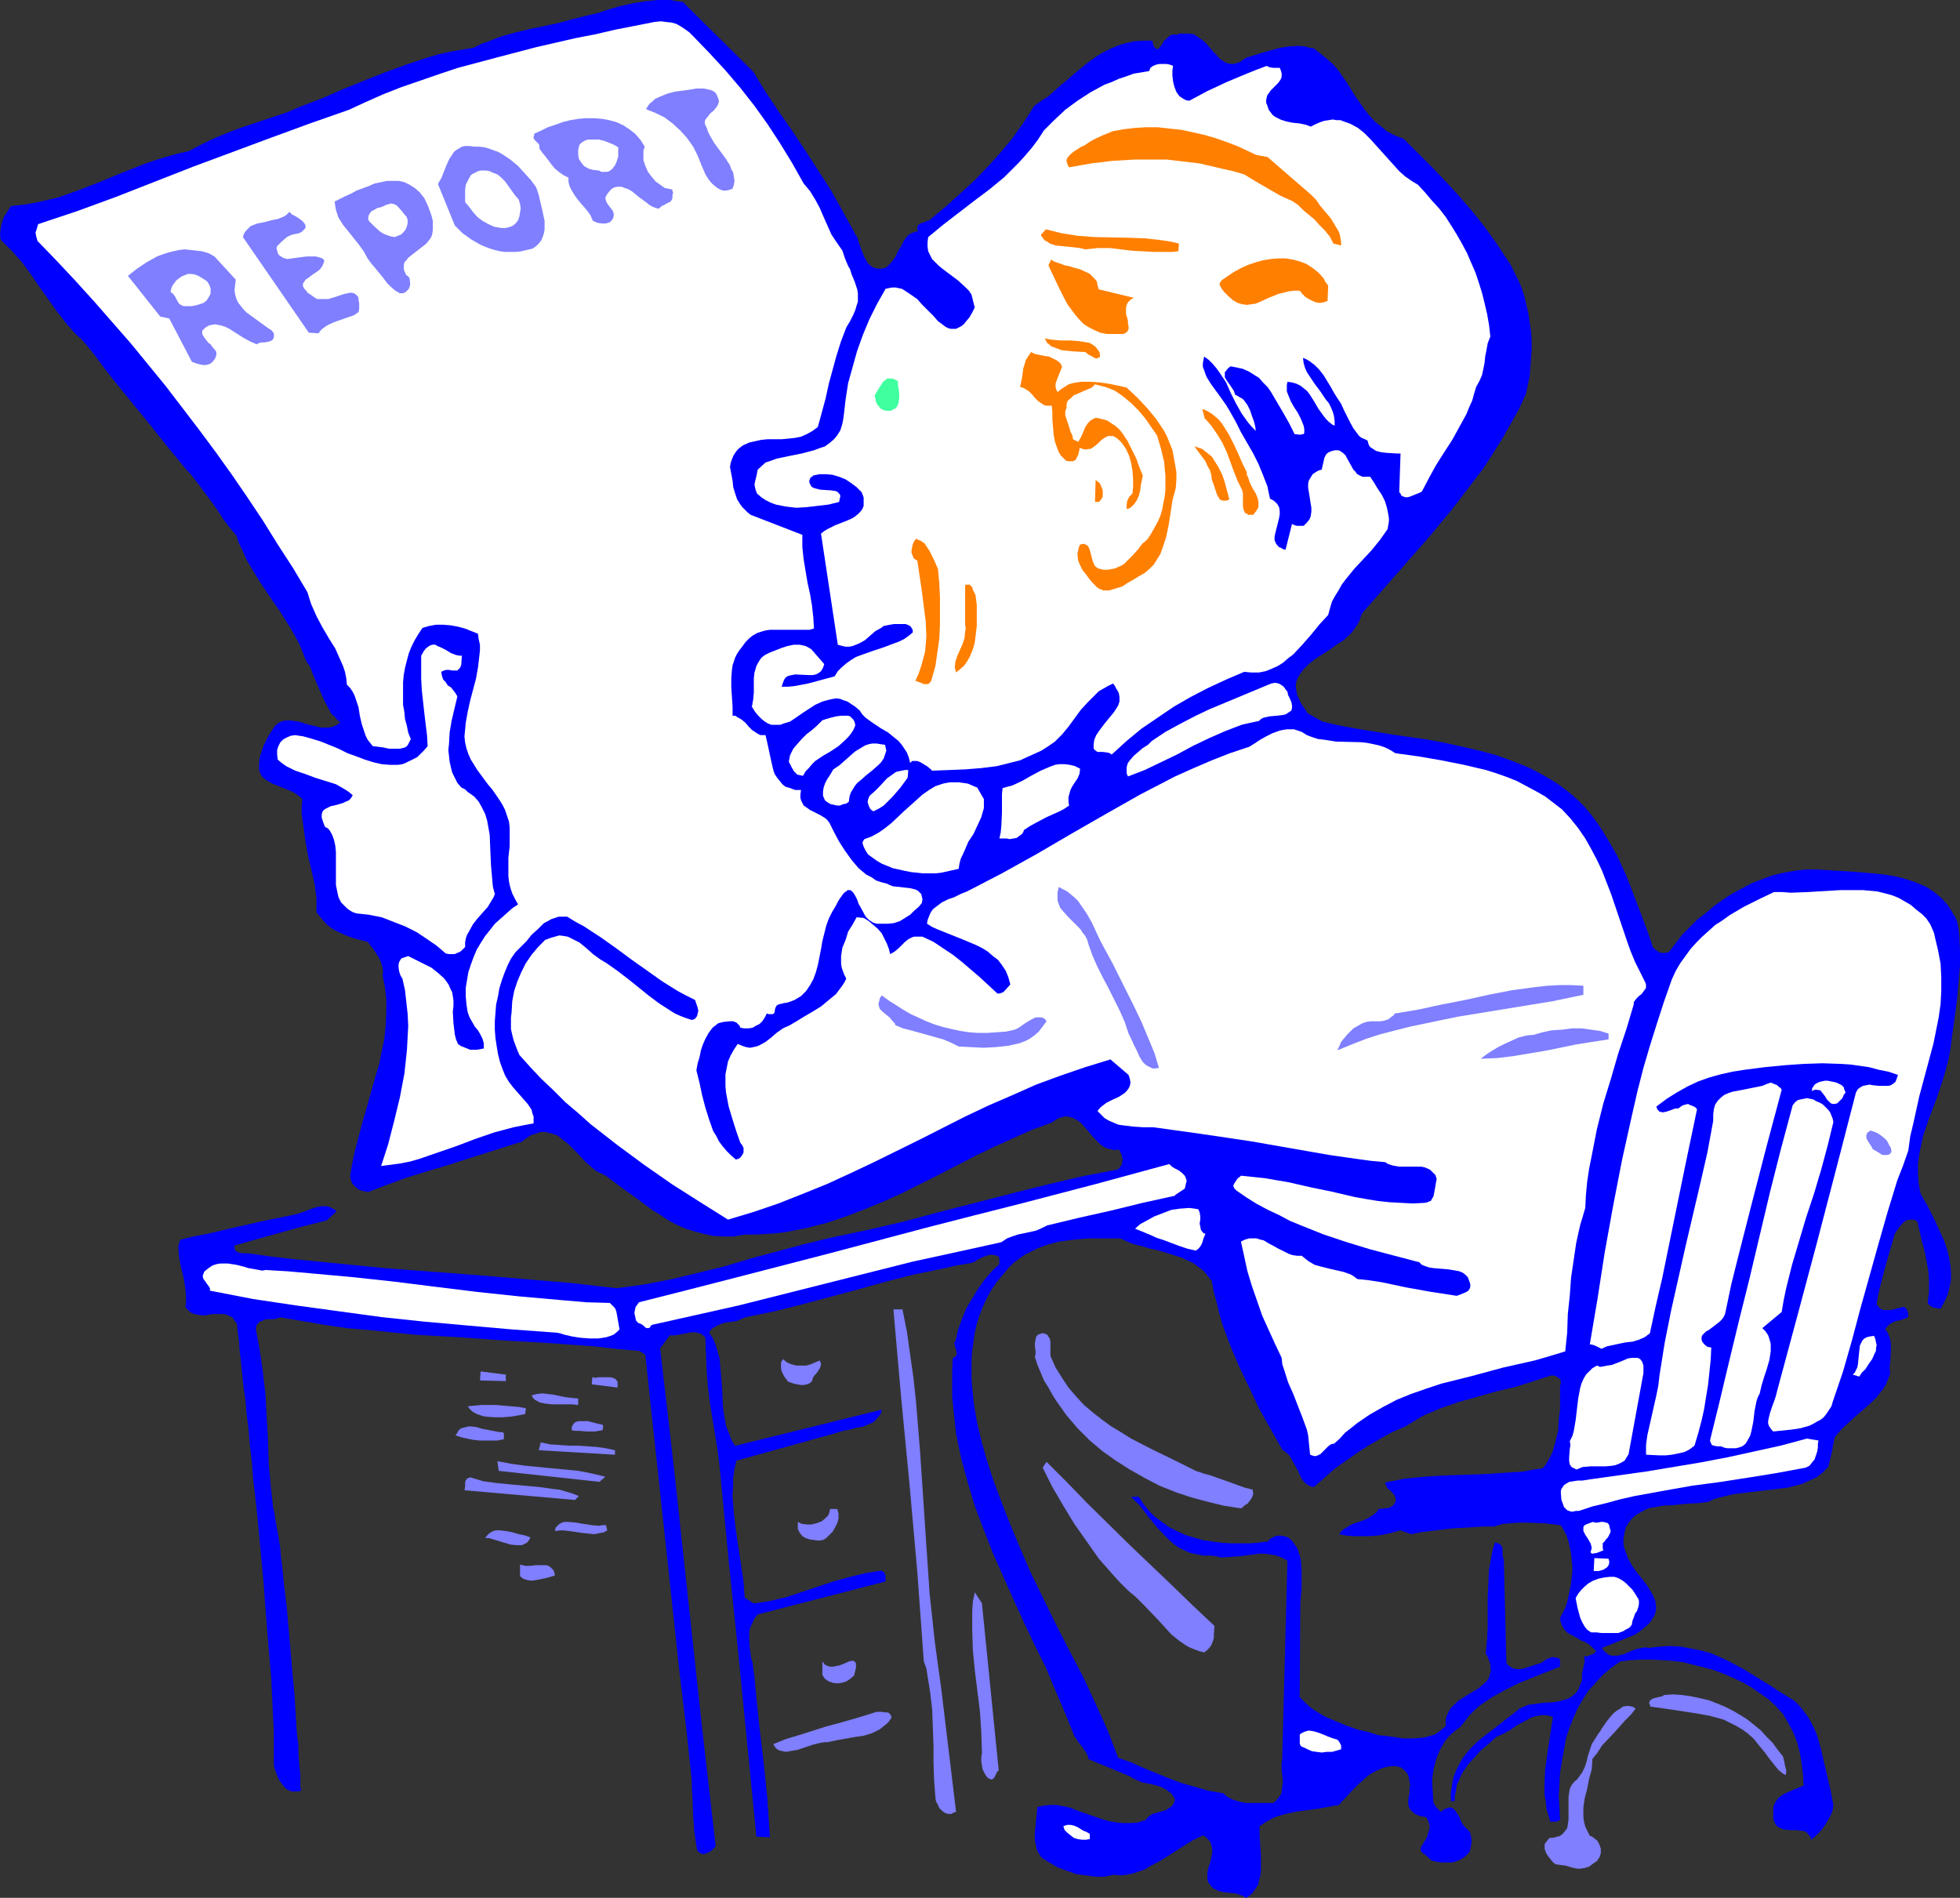 <?xml version="1.0" encoding="UTF-8" standalone="no"?>
<svg
   version="1.0"
   width="129.724mm"
   height="125.616mm"
   id="svg74"
   sodipodi:docname="Reading Report 1.wmf"
   xmlns:inkscape="http://www.inkscape.org/namespaces/inkscape"
   xmlns:sodipodi="http://sodipodi.sourceforge.net/DTD/sodipodi-0.dtd"
   xmlns="http://www.w3.org/2000/svg"
   xmlns:svg="http://www.w3.org/2000/svg">
  <rect width="100%" height="100%" fill="#333333" stroke="none"/>
  <sodipodi:namedview
     id="namedview74"
     pagecolor="#ffffff"
     bordercolor="#000000"
     borderopacity="0.25"
     inkscape:showpageshadow="2"
     inkscape:pageopacity="0.0"
     inkscape:pagecheckerboard="0"
     inkscape:deskcolor="#d1d1d1"
     inkscape:document-units="mm" />
  <defs
     id="defs1">
    <pattern
       id="WMFhbasepattern"
       patternUnits="userSpaceOnUse"
       width="6"
       height="6"
       x="0"
       y="0" />
  </defs>
  <path
     style="fill:#0000ff;fill-opacity:1;fill-rule:evenodd;stroke:none"
     d="m 188.425,17.937 3.07,5.009 3.232,4.848 3.394,4.848 3.232,4.848 3.232,5.009 3.232,5.009 2.909,5.171 2.909,5.333 0.323,0.646 0.485,0.646 0.485,1.616 0.646,1.778 0.646,1.616 0.485,0.808 0.323,0.646 0.485,0.485 0.646,0.485 0.646,0.323 0.808,0.162 h 0.97 l 1.131,-0.323 0.646,-0.646 0.646,-0.646 0.97,-1.293 0.646,-1.454 0.808,-1.293 0.646,-1.293 0.808,-1.131 0.485,-0.485 0.646,-0.323 0.808,-0.323 0.808,-0.162 -0.162,-0.485 v -0.485 l 0.162,-0.485 0.485,-0.485 1.131,-0.323 0.646,-0.323 0.646,-0.162 0.485,-0.485 3.717,-3.07 3.555,-3.232 3.555,-3.232 3.232,-3.394 3.232,-3.555 3.07,-3.717 2.747,-3.878 2.586,-4.04 1.778,-1.293 1.778,-1.131 3.232,-2.909 1.616,-1.293 1.616,-1.454 3.394,-2.747 1.778,-1.293 1.778,-1.131 1.939,-0.97 1.778,-0.808 2.101,-0.646 2.101,-0.485 2.262,-0.162 h 2.424 l 0.162,0.97 0.323,0.646 0.323,0.323 0.323,0.162 h 0.162 l 0.323,-0.162 0.323,-0.485 0.323,-0.323 0.646,-1.131 0.97,-0.808 0.485,-0.485 0.485,-0.162 0.646,-0.162 0.485,0.162 0.808,-0.323 h 0.808 1.454 l 1.293,0.162 0.97,0.646 1.131,0.808 0.97,0.808 1.778,2.101 0.808,0.808 0.808,0.97 0.97,0.646 0.97,0.485 0.97,0.162 h 0.646 l 0.485,-0.162 0.646,-0.162 0.646,-0.323 0.646,-0.485 0.808,-0.485 4.202,-1.293 4.202,-1.131 2.101,-0.323 2.262,-0.162 1.939,0.162 0.97,0.323 1.131,0.162 1.616,1.293 1.616,1.293 1.454,1.293 1.293,1.454 2.262,3.232 2.101,3.394 2.262,3.232 1.293,1.616 1.293,1.454 1.616,1.293 1.616,1.293 1.939,0.97 2.101,0.808 3.394,3.394 3.555,3.555 3.555,3.717 3.394,3.717 3.232,3.717 3.07,3.878 2.909,4.04 2.586,3.878 1.131,1.778 0.97,1.939 0.97,1.939 0.808,1.939 0.646,2.101 0.485,2.101 0.485,2.101 0.323,2.262 0.323,2.101 0.162,2.262 v 2.262 l -0.162,2.262 -0.162,2.101 -0.162,2.262 -0.485,2.262 -0.485,2.262 -1.778,3.878 -2.101,3.717 -2.101,3.717 -2.262,3.555 -2.262,3.555 -2.586,3.394 -2.586,3.394 -2.586,3.394 -5.494,6.625 -5.656,6.464 -5.818,6.625 -5.818,6.625 -0.323,0.97 -0.323,0.97 -0.485,0.808 -0.485,0.808 -1.293,1.616 -1.616,1.454 -1.778,1.131 -1.778,1.293 -3.555,2.262 -1.616,1.293 -1.293,1.293 -0.485,0.646 -0.485,0.646 -0.485,0.808 -0.323,0.808 -0.162,0.808 v 0.808 l 0.162,0.97 0.162,0.97 0.485,0.97 0.485,1.131 0.808,1.131 0.808,1.293 3.717,2.101 4.202,0.97 4.363,0.808 8.888,1.454 8.888,1.293 4.363,0.808 4.363,0.97 4.202,0.97 4.202,1.131 4.04,1.454 4.04,1.616 1.939,0.97 1.778,0.97 1.939,1.131 1.778,1.131 1.778,1.293 1.616,1.293 1.616,1.454 1.616,1.616 1.616,1.939 1.454,1.939 1.293,1.939 1.293,2.101 2.424,4.201 2.101,4.525 1.778,4.525 1.778,4.686 1.778,4.686 1.616,4.686 0.808,0.646 0.97,0.646 h 0.646 0.485 0.485 l 0.646,-0.323 1.616,-2.101 1.616,-2.101 1.939,-1.939 1.939,-1.939 2.101,-1.616 2.101,-1.778 2.262,-1.616 2.262,-1.454 2.424,-1.293 2.424,-1.293 2.586,-0.97 2.586,-0.97 2.747,-0.646 2.747,-0.485 2.747,-0.323 h 2.909 l 5.171,0.323 2.586,0.162 2.586,0.162 5.171,0.485 2.586,0.323 2.424,0.485 2.262,0.646 2.262,0.808 2.262,0.97 1.939,1.293 1.778,1.454 1.616,1.778 0.646,0.97 0.646,1.131 0.646,0.97 0.485,1.293 0.323,1.778 0.162,1.778 0.162,3.555 v 3.717 l -0.323,3.878 -0.323,3.717 -0.485,3.878 -0.485,3.555 -0.485,3.394 -0.323,2.586 -0.485,2.586 -0.646,2.424 -0.646,2.262 -1.616,4.848 -1.778,4.686 -1.616,4.686 -0.485,2.262 -0.485,2.424 -0.323,2.424 v 2.424 l 0.162,2.424 0.485,2.586 1.778,3.07 1.778,3.555 1.616,3.555 0.808,1.778 0.646,1.939 0.485,1.939 0.323,1.939 0.162,1.778 v 1.939 l -0.323,1.778 -0.485,1.939 -0.808,1.778 -0.97,1.778 -0.97,-0.162 -0.97,-0.162 -0.808,-0.485 -0.485,-0.646 0.162,-1.454 0.162,-1.293 v -2.747 l -0.162,-2.586 -0.485,-2.586 -0.485,-2.424 -0.646,-2.424 -1.131,-4.848 -0.485,-0.323 -0.485,-0.162 h -0.485 -0.485 l -0.808,0.162 -0.646,0.485 -0.646,0.646 -0.646,0.808 -0.97,1.454 -2.586,9.049 -1.131,4.363 -0.485,2.101 -0.323,2.101 0.485,0.646 0.485,0.485 0.646,0.323 h 0.646 0.646 0.646 l 1.293,-0.323 1.293,-0.323 0.485,-0.162 0.485,0.162 0.323,0.323 0.162,0.323 0.323,0.808 v 0.97 l -0.808,0.323 -0.808,0.323 -0.646,0.162 -0.808,0.162 -0.808,0.323 -0.646,0.323 -0.646,0.646 -0.646,0.808 0.485,0.485 0.323,0.646 0.485,1.293 0.162,1.293 v 1.616 l -0.162,2.909 -0.162,1.454 0.162,1.454 -0.485,1.131 -0.485,1.293 -0.646,1.131 -0.808,0.97 -0.808,1.131 -0.97,0.97 -2.101,1.939 -2.101,1.778 -1.939,1.778 -1.939,1.778 -0.808,0.97 -0.808,0.97 -0.323,1.616 -0.323,1.939 -0.97,3.878 -1.454,1.454 -1.454,1.131 -1.778,0.808 -1.778,0.808 -1.778,0.485 -1.939,0.485 -4.04,0.485 -4.04,0.485 -4.202,0.485 -1.939,0.323 -1.939,0.485 -1.939,0.485 -1.778,0.808 -2.747,0.323 -2.909,0.162 -3.07,0.323 -2.909,0.162 -1.454,0.323 -1.293,0.162 -1.293,0.485 -1.131,0.646 -1.131,0.646 -0.97,0.808 -0.808,0.97 -0.808,1.293 -0.323,1.131 -0.162,0.97 -0.162,0.97 v 0.97 l 0.162,0.97 0.323,0.97 0.646,1.778 0.97,1.778 1.131,1.616 2.424,3.07 0.97,1.454 0.808,1.454 0.646,1.616 v 0.646 l 0.162,0.808 -0.162,0.808 -0.162,0.808 -0.485,0.808 -0.485,0.808 -0.646,0.808 -0.97,0.808 -0.97,0.808 -1.293,0.97 -8.403,3.394 0.485,0.808 0.646,0.485 0.646,0.485 0.646,0.162 h 0.646 0.808 l 1.454,-0.323 1.454,-0.646 1.616,-0.646 1.616,-0.323 0.808,-0.162 0.808,0.162 2.747,-0.323 2.909,-0.162 2.424,0.162 2.586,0.485 2.424,0.485 2.424,0.646 2.262,0.97 2.101,0.97 2.101,1.131 2.101,1.131 4.202,2.586 2.101,1.293 1.939,1.293 4.202,2.586 1.293,1.293 1.131,1.454 0.97,1.293 0.808,1.454 0.808,1.616 0.646,1.616 0.97,3.394 0.808,3.555 0.808,3.394 0.808,3.555 0.646,3.394 -0.162,1.293 -0.485,1.293 -0.646,1.131 -0.646,1.131 -0.808,1.131 -0.808,0.97 -1.939,1.778 -0.323,-0.808 -0.485,-0.646 -0.485,-0.485 -0.808,-0.323 h -0.646 l -0.97,-0.162 h -1.616 l -1.616,-0.162 -0.808,-0.323 -0.646,-0.323 -0.485,-0.485 -0.323,-0.646 -0.323,-0.808 v -1.293 -0.808 -0.808 l 0.162,-0.646 0.323,-0.646 0.485,-0.646 0.323,-0.485 1.131,-0.808 1.293,-0.646 2.747,-1.131 1.131,-0.485 -0.162,-2.747 -0.323,-2.747 -0.485,-2.747 -0.646,-2.586 -0.97,-2.424 -1.293,-2.424 -1.293,-2.262 -0.97,-0.97 -0.808,-0.97 -1.939,-1.778 -2.101,-1.454 -2.101,-1.454 -2.262,-1.293 -2.424,-1.131 -2.262,-0.97 -2.586,-0.97 -2.424,-0.646 -2.586,-0.646 -2.586,-0.646 -2.586,-0.323 -2.586,-0.162 -2.747,-0.162 h -2.586 l -2.586,0.162 -2.586,0.323 -2.262,1.616 -2.101,1.778 -1.778,1.939 -1.778,1.939 -1.454,2.262 -1.293,2.262 -1.131,2.586 -0.97,2.424 -0.808,2.586 -0.485,2.747 -0.485,2.747 -0.485,2.909 -0.162,2.909 -0.162,2.909 0.162,2.909 0.162,3.07 -0.162,0.162 -0.323,0.162 -0.485,0.162 h -0.646 -0.808 l -0.485,-1.616 -0.485,-1.616 -0.162,-1.778 -0.323,-1.616 v -3.232 l 0.162,-3.394 0.485,-3.394 0.485,-3.232 0.485,-3.232 0.485,-3.07 -0.97,-0.323 -0.97,-0.162 h -0.808 l -0.97,0.162 -0.808,0.162 -0.97,0.323 -1.778,0.97 -1.778,0.97 -1.616,1.131 -1.778,0.97 -1.778,0.808 -1.778,1.616 -1.939,1.616 -1.616,1.778 -1.616,1.778 -1.454,2.101 -0.485,0.97 -0.485,1.131 -0.485,1.131 -0.162,1.293 -0.323,1.293 v 1.293 h -0.97 v -2.101 l 0.323,-2.101 0.323,-1.778 0.646,-1.616 0.808,-1.616 0.808,-1.454 0.97,-1.293 1.131,-1.293 1.293,-1.293 1.293,-1.131 2.747,-2.101 2.909,-2.262 2.909,-2.262 0.97,-0.808 1.131,-0.485 1.131,-0.485 1.293,-0.162 2.424,-0.323 2.586,-0.162 1.131,-0.162 1.131,-0.323 1.131,-0.323 0.97,-0.485 0.97,-0.808 0.808,-0.97 0.485,-1.293 0.323,-0.646 0.162,-0.808 v -1.293 l 0.323,-1.454 0.323,-1.454 v -0.646 l -0.162,-0.808 h 0.97 l 0.646,-0.323 0.808,-0.323 0.646,-0.646 -0.485,-0.485 -0.485,-0.485 -1.131,-0.97 -1.454,-0.646 -1.454,-0.808 -1.454,-0.808 -0.646,-0.323 -0.646,-0.646 -0.485,-0.646 -0.323,-0.646 -0.323,-0.808 -0.162,-0.97 0.646,-1.293 0.646,-1.293 0.485,-1.454 0.323,-1.454 0.323,-1.616 0.323,-1.454 0.162,-1.616 0.162,-1.454 v -1.616 l -0.162,-1.454 -0.162,-1.616 -0.323,-1.454 -0.323,-1.454 -0.485,-1.454 -0.646,-1.293 -0.808,-1.293 -4.202,-0.485 -4.363,-0.162 h -1.939 l -2.101,0.162 -1.939,0.162 -2.101,0.646 h -2.586 l -2.586,0.162 -5.333,0.323 -2.747,0.323 -2.586,0.323 -2.586,0.323 -2.262,0.485 -2.747,-0.97 -1.778,0.485 -1.939,0.485 -1.939,0.323 -2.101,0.162 h -2.101 -1.939 l -1.778,-0.162 -1.778,-0.323 0.485,-0.646 0.485,-0.485 1.293,-0.808 1.131,-0.646 1.454,-0.485 1.454,-0.485 1.293,-0.646 1.131,-0.808 0.646,-0.485 0.485,-0.808 1.454,-0.162 1.293,-0.162 0.485,-0.323 0.485,-0.323 0.323,-0.485 0.323,-0.646 -0.162,-0.808 -0.162,-0.485 -0.808,-0.97 -0.97,-0.808 -0.323,-0.646 -0.323,-0.808 2.424,-0.485 2.424,-0.485 5.01,-0.485 4.848,-0.323 5.01,-0.162 4.848,-0.162 5.01,-0.323 5.01,-0.323 2.424,-0.485 2.424,-0.323 0.808,-0.97 0.646,-1.131 0.646,-1.131 0.485,-1.131 0.646,-2.424 0.646,-2.586 0.162,-2.747 0.323,-2.747 v -5.656 l 0.162,-0.646 v -0.485 -0.485 l -0.323,-0.323 -0.485,-0.323 -0.485,-0.323 -0.97,-0.162 -4.525,1.454 -4.525,1.454 -4.848,1.131 -4.525,1.293 -4.686,1.293 -4.686,1.616 -2.262,0.97 -2.262,0.97 -2.101,1.293 -2.101,1.293 -3.394,1.454 -2.909,1.616 -3.07,1.778 -2.747,1.778 -2.747,1.939 -2.747,1.939 -2.586,2.262 -2.747,2.424 -0.808,-0.162 -0.646,-0.323 -0.646,-0.485 -0.485,-0.485 -0.485,-0.646 -0.323,-0.646 -0.646,-1.454 -0.808,-1.454 -0.808,-1.454 -0.485,-0.808 -0.485,-0.485 -0.646,-0.485 -0.646,-0.485 -2.909,-5.171 -2.909,-5.171 -2.424,-5.171 -2.424,-5.009 -2.262,-5.333 -1.939,-5.171 -0.808,-2.747 -0.646,-2.747 -0.808,-2.909 -0.485,-2.747 -1.131,-1.454 -0.97,-1.131 -1.293,-0.97 -1.293,-0.97 -1.454,-0.646 -1.293,-0.646 -3.07,-0.97 -3.232,-0.97 -1.616,-0.323 -1.616,-0.485 -3.07,-0.808 -1.454,-0.646 -1.454,-0.646 h -4.04 -3.878 l -3.717,0.323 -3.717,0.485 -1.778,0.485 -1.616,0.485 -1.778,0.646 -1.616,0.808 -1.616,0.808 -1.454,0.97 -1.454,1.131 -1.293,1.293 -1.616,1.939 -1.454,1.778 -1.293,1.939 -1.131,2.101 -0.97,2.101 -0.808,2.101 -0.646,2.101 -0.485,2.101 -0.323,2.262 -0.323,2.262 -0.162,2.262 v 2.262 2.262 l 0.162,2.262 0.485,4.686 0.808,4.525 1.131,4.686 1.293,4.525 1.454,4.525 1.616,4.363 1.616,4.202 1.616,4.04 1.616,3.878 2.909,6.787 3.232,6.625 3.232,6.625 3.394,6.625 3.394,6.464 3.07,6.625 3.07,6.787 1.293,3.394 1.293,3.394 3.232,1.131 3.232,1.454 6.302,2.586 3.07,1.131 3.394,0.97 3.394,0.97 3.717,0.646 0.485,0.485 0.646,0.485 0.646,0.323 0.646,0.323 1.616,0.485 1.616,0.323 h 3.555 1.778 1.454 l 0.808,-0.646 0.485,-0.646 0.485,-0.646 0.323,-0.646 0.162,-1.454 0.162,-1.293 -0.162,-1.454 -0.162,-1.454 v -1.454 l 0.162,-1.616 1.293,-49.287 -1.131,-0.646 -1.131,-0.485 -1.131,-0.323 -1.131,-0.162 -1.293,-0.162 h -1.131 l -2.424,0.323 -2.424,0.323 -2.424,0.162 -2.424,0.162 -1.131,-0.323 -1.293,-0.162 h -1.939 l -1.616,-0.323 -1.616,-0.323 -1.454,-0.646 -1.454,-0.646 -1.293,-0.97 -1.131,-0.97 -1.131,-1.131 -2.101,-2.262 -2.101,-2.586 -1.939,-2.586 -2.262,-2.262 h 1.939 l 1.131,1.778 1.454,1.778 1.454,1.454 1.778,1.293 1.778,1.293 1.939,0.97 2.101,0.97 2.101,0.646 2.262,0.646 2.262,0.323 2.262,0.323 2.262,0.162 h 2.424 2.424 l 2.262,-0.162 2.424,-0.323 0.485,-0.646 0.646,-0.323 0.646,-0.323 0.808,-0.162 h 0.646 l 0.808,0.162 0.646,0.162 0.646,0.323 0.808,0.808 0.646,0.97 0.646,0.97 0.323,1.131 0.323,0.97 0.162,0.97 0.162,2.262 v 2.101 2.101 l -0.162,2.101 -0.162,2.101 -0.162,23.27 0.97,0.97 0.808,0.808 1.131,0.97 0.97,0.646 2.424,1.454 2.586,1.131 2.747,1.131 2.747,0.97 2.747,0.646 2.586,0.808 1.939,0.162 2.101,0.323 2.262,0.323 h 2.262 l 2.262,-0.162 0.97,-0.162 1.131,-0.323 1.131,-0.323 0.97,-0.646 0.808,-0.646 0.97,-0.808 v -0.808 -0.808 l 0.162,-0.808 0.323,-0.646 0.646,-1.293 0.97,-0.97 0.97,-0.97 1.293,-0.808 2.586,-1.616 1.131,-0.646 1.131,-0.97 0.97,-0.808 0.646,-0.97 0.162,-0.646 0.162,-0.646 0.162,-0.646 -0.162,-0.646 v -0.808 l -0.323,-0.97 -0.323,-0.808 -0.485,-0.97 0.323,-3.232 0.162,-3.394 v -7.11 l 0.162,-3.555 0.162,-3.555 0.323,-1.778 0.323,-1.778 0.323,-1.616 0.485,-1.616 h 0.485 l 0.323,0.162 0.646,0.323 0.323,0.485 0.162,0.646 v 1.454 l 0.162,0.646 0.162,0.646 0.646,25.694 0.485,0.646 0.485,0.323 0.485,0.323 0.485,0.162 1.131,0.162 1.131,-0.162 2.424,-0.808 1.131,-0.323 0.97,-0.323 1.131,-0.808 1.131,-0.485 0.646,-0.162 0.646,0.162 h 0.646 l 0.485,0.485 v 1.778 l -6.949,2.747 -3.555,1.454 -3.232,1.616 -3.232,1.778 -1.454,0.97 -1.616,1.131 -1.293,1.131 -1.293,1.293 -1.131,1.454 -1.131,1.454 -1.131,0.808 -0.97,0.808 -0.97,0.97 -0.808,0.97 -0.646,1.131 -0.646,1.131 -0.485,1.131 -0.485,1.293 -0.323,1.293 -0.323,1.293 -0.323,2.586 0.162,2.747 0.162,2.747 0.323,0.646 0.485,0.646 1.131,1.131 0.646,-0.646 0.808,-0.323 0.485,-0.162 h 0.485 l 0.485,0.162 0.323,0.323 0.323,0.323 0.323,0.485 0.646,0.97 0.485,1.293 0.646,0.97 0.323,0.323 0.323,0.323 0.485,0.485 0.485,0.646 0.162,0.808 0.162,0.808 v 0.808 l -0.162,0.97 -0.162,0.808 -0.162,0.646 -0.97,0.97 -1.131,0.808 -1.131,0.485 -1.131,0.323 h -1.293 -1.293 l -1.293,-0.162 -1.293,-0.323 -0.808,-0.808 -0.97,-0.808 -0.485,-0.323 -0.323,-0.323 -0.162,-0.646 0.162,-0.485 0.485,-0.808 0.485,-0.808 0.485,-0.808 0.323,-1.131 0.323,-0.97 v -0.97 l -0.323,-0.97 -0.485,-0.97 -0.808,-0.162 -0.808,-0.162 -0.485,-0.162 -0.646,-0.323 -0.646,-0.485 -0.646,-0.646 -0.323,-0.646 -0.162,-0.808 v -0.97 l 0.323,-1.778 v -0.97 l 0.162,-0.97 -0.162,-0.808 -0.162,-0.97 -0.323,-0.97 -0.646,-0.808 -0.97,-0.808 -1.131,-0.323 h -1.293 l -1.131,0.162 -1.131,0.323 -1.131,0.485 -0.97,0.485 -1.131,0.646 -0.97,0.808 -1.778,1.616 -1.778,1.778 -1.616,1.778 -0.808,0.808 -0.646,0.808 -2.747,0.485 -2.586,0.485 -2.586,0.323 -2.424,0.323 -2.424,0.485 -2.424,0.646 -1.293,0.485 -1.131,0.646 -1.131,0.646 -1.131,0.808 v 2.424 l 0.162,2.424 0.162,2.586 v 2.586 1.293 l -0.162,1.131 -0.323,1.131 -0.162,0.97 -0.646,0.97 -0.646,0.97 -0.808,0.808 -0.97,0.646 -0.485,-0.323 -0.646,-0.323 -1.454,-0.485 -1.454,-0.162 -1.616,-0.162 -1.293,-0.323 -1.293,-0.646 -0.485,-0.485 -0.323,-0.485 -0.485,-0.646 -0.162,-0.808 v -1.454 l 0.323,-1.454 0.485,-1.454 0.323,-1.454 0.162,-1.293 -0.162,-0.808 -0.162,-0.646 -0.162,-0.485 -0.485,-0.646 -0.646,-0.646 -0.646,-0.485 -1.454,0.646 -1.293,0.646 -2.586,1.616 -5.333,3.394 -2.747,1.454 -1.293,0.808 -1.454,0.485 -1.454,0.485 -1.616,0.323 -1.454,0.162 -1.778,-0.162 -2.262,0.485 h -2.262 l -2.424,-0.323 -2.424,-0.323 -2.262,-0.808 -2.262,-0.808 -1.939,-1.131 -2.101,-1.293 -0.485,-0.646 -0.485,-0.808 -0.323,-0.646 -0.162,-0.808 -0.323,-1.616 v -1.616 l 0.323,-3.394 0.323,-3.232 1.616,-0.323 1.616,-0.162 h 1.616 l 1.616,0.323 1.616,0.323 1.616,0.646 3.232,1.131 3.232,1.131 1.778,0.485 1.778,0.323 1.778,0.162 h 1.778 l 1.939,-0.162 1.939,-0.646 0.323,-0.485 0.323,-0.323 0.97,-0.646 1.131,-0.323 1.131,-0.323 1.131,-0.323 0.97,-0.646 0.485,-0.323 0.323,-0.485 0.323,-0.646 0.162,-0.646 -0.485,-0.808 -0.485,-0.646 -0.646,-0.485 -0.646,-0.485 -1.293,-0.646 -1.616,-0.485 -1.454,-0.323 -1.616,-0.323 -1.454,-0.646 -0.808,-0.323 -0.646,-0.485 -10.504,-4.363 -0.162,-0.808 -0.323,-0.646 -0.97,-1.454 -1.131,-1.454 -0.97,-1.454 -2.262,-5.656 -2.424,-5.656 -2.424,-5.817 -2.747,-5.494 -2.747,-5.817 -2.586,-5.656 -2.586,-5.817 -2.586,-5.817 -2.262,-5.817 -2.262,-5.979 -1.778,-5.979 -0.808,-2.909 -0.808,-3.07 -0.646,-3.07 -0.646,-3.07 -0.323,-3.07 -0.323,-3.07 -0.323,-3.232 v -3.07 -3.232 l 0.162,-3.232 0.323,-0.162 0.323,-0.162 0.323,-0.485 v -0.646 l -0.162,-0.646 -0.162,-0.485 -0.162,-0.646 -0.162,-0.485 0.323,-0.485 0.646,-2.747 0.97,-2.747 1.131,-2.747 1.454,-2.424 1.454,-2.424 1.616,-2.262 1.778,-2.101 1.939,-1.778 v -1.778 l -0.485,-0.323 -0.485,-0.162 -0.97,-0.162 -0.97,0.162 -0.808,0.323 -0.808,0.323 -0.97,0.485 -0.646,0.485 -0.97,0.323 -3.717,0.646 -3.555,0.808 -7.11,1.454 -6.949,1.778 -6.949,1.939 -13.898,3.717 -7.11,1.778 -7.11,1.454 -1.131,0.485 -1.131,0.485 -1.293,0.162 -1.293,0.162 -1.131,0.323 -1.131,0.485 -1.131,0.646 -0.485,0.485 -0.323,0.646 0.97,1.454 0.646,1.616 0.485,1.616 0.485,1.778 0.162,1.778 0.162,1.939 0.323,3.717 0.162,3.878 0.162,1.778 0.323,1.778 0.323,1.939 0.646,1.616 0.646,1.778 0.97,1.616 36.683,-9.049 -0.162,0.808 -0.485,0.808 -0.485,0.485 -0.485,0.646 -0.646,0.485 -0.808,0.323 -1.454,0.646 -1.778,0.323 -1.778,0.485 -1.778,0.323 -1.454,0.485 -25.048,6.949 -0.485,2.101 -0.323,2.262 v 2.101 l -0.162,2.101 0.323,4.363 0.485,4.202 0.646,4.363 0.646,4.202 0.646,4.363 0.323,4.202 2.262,1.454 2.101,-0.323 2.101,-0.323 4.04,-0.97 3.878,-1.293 3.878,-1.293 3.878,-1.293 4.04,-1.131 4.04,-0.97 1.939,-0.323 2.101,-0.323 0.323,0.323 0.323,0.162 0.323,0.808 v 1.454 l -31.997,8.241 -0.808,0.97 -0.485,1.131 -0.485,0.97 -0.323,1.131 v 0.97 1.293 l 0.162,2.262 0.323,2.262 0.323,0.97 0.162,1.293 0.323,2.262 0.162,2.101 0.97,9.534 1.131,9.534 0.97,9.373 0.323,4.848 0.323,4.848 -3.394,-0.162 -2.262,-22.947 -2.262,-22.947 -2.424,-23.27 -2.262,-23.593 -0.485,-3.878 -0.646,-3.878 -1.293,-8.08 -0.485,-4.04 -0.323,-4.04 -0.162,-4.04 -0.162,-4.04 -0.323,-0.485 -0.485,-0.323 -0.485,-0.323 -0.646,-0.162 -0.97,-0.162 -1.293,0.162 -2.424,0.485 -1.131,0.162 h -1.131 l -2.424,3.232 1.778,15.352 1.778,15.513 6.787,62.699 1.778,15.513 1.778,15.513 -0.485,0.485 -0.646,0.646 -0.485,0.323 -0.808,0.323 -0.646,0.162 -0.646,-0.162 -0.485,-0.323 -0.323,-0.323 -0.162,-0.323 -0.323,-2.101 -0.323,-2.262 -0.323,-4.363 -0.162,-4.525 -0.162,-2.101 v -1.939 l -1.454,-13.574 -1.616,-13.412 -5.656,-52.519 -1.454,-13.412 -1.454,-13.574 -1.454,-0.97 -5.656,-0.485 -5.656,-0.646 -11.15,-0.808 -11.15,-0.646 -11.15,-0.808 -11.312,-0.646 -11.15,-1.131 -5.656,-0.485 -5.656,-0.808 -5.656,-0.97 -5.656,-0.97 -0.808,0.323 -0.97,0.162 h -1.778 l -0.808,0.323 -0.808,0.323 -0.323,0.323 -0.323,0.323 -0.162,0.485 -0.162,0.485 0.485,2.747 0.485,2.586 0.808,5.494 0.646,5.656 0.323,5.817 0.162,2.747 0.162,2.909 0.162,5.656 0.485,5.656 0.646,5.656 0.323,1.293 0.162,1.293 0.323,1.778 0.323,1.778 0.323,1.939 0.323,2.101 0.162,2.101 0.323,2.424 0.485,4.848 0.646,5.333 0.485,5.494 0.485,5.494 0.485,5.656 0.485,5.333 0.323,5.171 0.162,2.586 0.162,2.262 0.323,2.262 v 2.101 l 0.162,2.101 0.162,1.778 0.162,1.616 v 1.616 1.293 l 0.162,1.131 -0.808,0.162 h -0.808 -0.646 l -0.485,-0.162 -0.646,-0.323 -0.485,-0.323 -0.808,-0.97 -0.808,-1.131 -0.485,-1.131 -0.485,-1.293 -0.323,-1.131 v -1.778 -2.101 -2.262 -2.747 l -0.162,-2.747 -0.162,-3.232 -0.162,-3.394 -0.162,-3.555 -0.323,-3.555 -0.323,-3.878 -0.323,-4.04 -0.323,-4.04 -0.646,-8.565 -0.808,-8.726 -0.808,-8.565 -0.97,-8.565 -0.323,-4.202 -0.485,-4.04 -0.323,-3.878 -0.485,-3.878 -0.323,-3.717 -0.485,-3.394 -0.323,-3.232 -0.323,-3.07 -0.323,-2.747 -0.162,-2.424 -0.323,-2.262 -0.162,-1.939 -0.646,-0.808 -0.485,-0.808 -0.808,-0.323 -0.646,-0.323 -0.808,-0.162 H 54.944 53.166 l -1.939,0.323 h -0.808 l -0.97,-0.162 -0.808,-0.162 -0.808,-0.323 -0.808,-0.646 -0.646,-0.808 0.162,-1.131 v -1.131 l -0.162,-2.262 -0.323,-2.101 -0.97,-4.202 -0.323,-1.939 -0.162,-2.101 0.162,-0.97 0.323,-0.97 3.232,-0.808 3.394,-0.646 6.949,-1.616 7.11,-1.616 7.11,-1.454 1.454,-0.323 1.454,-0.485 3.07,-1.131 1.454,-0.323 h 0.646 0.646 l 0.808,0.162 0.485,0.323 0.808,0.323 0.485,0.485 -2.424,2.262 -5.818,1.454 -5.818,1.616 -5.818,1.616 -5.656,1.616 v 0.646 l 0.162,0.485 0.323,0.323 0.646,0.323 1.131,0.162 h 1.293 l 5.656,0.808 5.656,0.646 11.474,1.131 11.474,1.131 23.432,1.778 11.635,0.97 11.474,0.97 11.312,1.293 3.555,-0.485 3.394,-0.485 3.394,-0.646 3.394,-0.646 6.626,-1.616 6.626,-1.616 6.464,-1.939 6.626,-1.778 6.626,-1.778 6.626,-1.616 9.211,-1.939 9.05,-2.101 9.05,-2.424 8.888,-2.262 8.726,-2.262 9.05,-2.262 8.888,-2.101 9.211,-1.778 0.485,-0.646 0.485,-0.646 v -0.646 l 0.162,-0.485 -0.162,-0.646 -0.162,-0.646 -0.646,-1.293 -0.646,0.162 h -0.646 l -1.293,-0.323 -0.97,-0.323 -0.97,-0.646 -0.97,-0.97 -0.808,-0.808 -1.778,-2.101 -0.808,-0.97 -0.808,-0.808 -0.97,-0.646 -0.97,-0.485 -1.293,-0.323 h -0.485 l -0.646,0.162 -0.646,0.162 -0.808,0.323 -0.646,0.485 -0.808,0.485 -4.848,1.778 -4.686,2.101 -4.686,2.101 -4.686,2.262 -9.05,4.686 -9.373,4.686 -4.686,2.101 -4.686,1.939 -4.686,1.778 -4.848,1.616 -5.01,1.293 -2.586,0.485 -2.424,0.485 -2.586,0.323 -2.586,0.162 -2.747,0.162 h -2.586 l -2.747,0.485 h -2.424 l -2.586,-0.162 -2.262,-0.485 -2.424,-0.646 -2.101,-0.646 -2.262,-0.97 -2.101,-1.131 -1.939,-1.293 -2.101,-1.293 -3.717,-2.747 -4.04,-2.909 -3.878,-2.909 -1.293,-0.646 -1.293,-0.646 -1.131,-0.97 -1.293,-1.131 -2.262,-2.424 -2.262,-2.262 -1.293,-0.97 -1.131,-0.97 -1.293,-0.485 -1.293,-0.323 -0.808,-0.162 h -0.808 l -0.646,0.162 -0.808,0.323 -0.808,0.162 -0.808,0.485 -0.97,0.646 -0.808,0.646 -9.696,3.07 -9.696,3.07 -4.848,1.454 -4.686,1.454 -4.848,1.778 -4.686,1.778 -1.616,-0.323 -0.808,-0.323 -0.646,-0.485 -0.485,-0.485 -0.485,-0.646 -0.323,-0.808 -0.162,-0.97 0.485,-2.909 0.646,-3.07 0.808,-3.07 0.808,-3.07 1.778,-6.302 1.778,-6.302 0.97,-3.232 0.646,-3.232 0.646,-3.07 0.323,-3.232 0.162,-3.232 v -3.232 l -0.323,-3.232 -0.646,-3.232 0.162,-0.323 v -0.485 l -0.162,-0.97 -0.323,-1.131 -0.485,-1.131 -1.454,-2.262 -0.808,-0.97 -0.323,-0.485 -0.162,-0.323 -3.717,-0.97 -1.778,-0.646 -1.778,-0.808 -1.616,-0.808 -1.454,-1.131 -1.293,-1.454 -0.646,-0.808 -0.646,-0.808 v -1.778 -1.778 l -0.485,-3.555 -0.808,-3.555 -0.808,-3.394 -0.646,-3.555 -0.485,-3.555 -0.485,-3.555 v -1.778 l 0.162,-1.778 -0.646,-0.646 -0.646,-0.485 -1.293,-0.808 -1.616,-0.646 -1.616,-0.646 -1.616,-0.646 -1.454,-0.808 -0.646,-0.485 -0.646,-0.646 -0.323,-0.646 -0.323,-0.808 v -1.616 l 0.162,-1.616 0.485,-1.454 0.485,-1.454 0.646,-1.293 0.646,-1.293 1.616,-2.424 0.808,-0.646 0.97,-0.485 0.97,-0.162 h 1.131 l 0.97,0.162 1.131,0.162 2.101,0.646 2.101,0.485 1.131,0.323 h 0.97 1.131 l 0.97,-0.162 0.97,-0.485 0.97,-0.646 -0.808,-0.646 -0.646,-0.808 -0.808,-0.646 -0.485,-0.97 -1.131,-2.101 -0.97,-2.101 -1.939,-4.525 -0.808,-2.101 -0.646,-0.97 -0.485,-0.808 -0.808,-2.101 -0.808,-1.939 -1.131,-2.101 -1.131,-1.939 -2.424,-3.878 -2.586,-3.717 -2.586,-3.878 -2.262,-3.717 -1.131,-1.939 -0.808,-1.939 -0.97,-1.939 -0.646,-1.939 -1.616,-1.939 -1.616,-2.101 -1.454,-2.262 -1.616,-2.262 -3.232,-4.363 -1.616,-2.101 -1.616,-1.778 -4.525,-5.494 -4.363,-5.494 -4.363,-5.333 L 28.765,95.503 26.341,92.433 24.078,89.363 21.654,86.292 20.362,84.838 18.907,83.545 16.483,80.798 14.221,77.889 9.858,71.749 7.757,68.678 5.494,65.608 2.909,62.699 0.162,59.952 0,58.659 0.162,57.367 0.323,56.397 0.646,55.266 0.97,54.296 2.101,52.519 l 0.646,-0.97 2.909,-0.323 3.07,-0.485 2.747,-0.646 2.909,-0.646 2.747,-0.97 2.747,-0.97 5.333,-2.101 5.494,-2.262 5.333,-2.101 2.747,-0.97 2.747,-0.808 2.747,-0.808 2.909,-0.646 3.394,-1.778 3.394,-1.616 3.555,-1.454 3.555,-1.293 7.272,-2.424 3.394,-1.131 3.394,-1.454 5.494,-2.101 5.171,-2.262 5.171,-2.101 5.333,-2.101 5.333,-1.939 5.333,-1.778 2.747,-0.808 2.909,-0.646 2.909,-0.485 2.909,-0.485 1.939,-0.97 1.778,-0.646 3.394,-1.293 3.555,-0.97 3.394,-0.808 6.949,-1.454 3.555,-0.97 3.878,-0.97 2.747,-0.646 1.454,-0.485 1.454,-0.485 2.909,-0.808 2.909,-0.646 3.07,-0.485 L 164.509,0 h 1.616 1.616 l 1.616,0.323 1.454,0.162 z"
     id="path1" />
  <path
     style="fill:#ffffff;fill-opacity:1;fill-rule:evenodd;stroke:none"
     d="m 173.397,9.049 4.202,4.363 3.878,4.201 3.717,4.363 3.555,4.525 3.232,4.525 3.07,4.686 3.07,5.009 2.909,5.171 0.808,0.97 0.808,0.97 1.293,2.101 1.131,2.101 0.97,2.262 1.939,4.363 1.293,1.939 1.454,2.101 0.646,1.939 0.808,1.939 0.485,0.808 0.323,1.131 0.808,1.939 0.646,1.939 0.162,0.97 v 0.97 1.131 l -0.323,0.97 -0.323,1.131 -0.485,1.131 -0.808,1.616 -0.97,1.616 -1.293,3.394 -1.131,3.555 -0.97,3.555 -0.97,3.555 -0.808,3.717 -0.97,3.555 -0.97,3.555 -0.646,0.485 -0.646,0.485 -1.454,0.808 -1.454,0.646 -1.616,0.323 -1.616,0.162 -1.616,0.162 h -3.555 l -1.616,0.162 -1.454,0.323 -1.454,0.323 -1.454,0.646 -0.485,0.323 -0.646,0.485 -0.485,0.485 -0.485,0.646 -0.485,0.808 -0.323,0.808 -0.323,0.97 -0.162,0.97 0.646,3.394 0.162,1.616 0.485,1.616 0.485,1.454 0.808,1.293 0.485,0.646 0.646,0.646 0.646,0.646 0.808,0.646 12.928,5.009 v 3.07 l 0.323,3.07 0.485,2.909 0.485,2.909 0.646,2.909 0.485,2.909 0.323,2.909 0.162,2.747 -1.131,0.323 h -1.131 -2.586 -1.131 -3.717 -1.293 l -1.131,0.162 -1.131,0.323 -0.97,0.323 -1.131,0.646 -0.808,0.646 -0.97,0.97 -0.808,1.131 -0.646,0.808 -0.646,0.97 -0.485,0.97 -0.323,0.97 -0.323,0.97 -0.162,1.131 -0.162,2.101 v 2.262 l 0.162,2.424 0.162,2.424 v 2.262 h 0.646 l 0.485,0.323 1.131,0.646 0.97,0.808 0.808,0.97 0.808,0.808 0.97,0.646 0.485,0.323 0.646,0.323 h 0.646 0.646 l 0.485,2.101 0.485,2.262 0.485,2.262 0.485,2.101 0.323,0.97 0.646,0.97 0.646,0.808 0.646,0.808 0.808,0.646 1.131,0.323 1.293,0.485 h 1.454 l -0.162,1.131 v 0.808 l 0.162,0.646 0.323,0.646 0.323,0.646 0.485,0.323 1.131,0.808 1.293,0.646 1.293,0.646 1.293,0.808 0.485,0.485 0.485,0.646 1.131,2.262 1.293,2.424 1.454,2.262 1.616,2.262 1.778,2.101 0.97,0.808 0.97,0.808 1.293,0.646 1.131,0.808 1.454,0.485 1.293,0.323 0.646,0.323 0.808,0.323 1.454,0.162 1.454,0.162 1.454,0.162 1.293,0.323 0.646,0.323 0.323,0.323 0.485,0.485 0.162,0.646 0.162,0.646 -0.162,0.97 -0.808,0.97 -1.131,0.97 -0.97,0.97 -1.293,0.808 -1.293,0.808 -1.454,0.485 -1.454,0.162 h -0.808 -0.808 -0.646 -0.646 l -0.485,-0.162 -0.485,-0.162 -0.97,-0.646 -0.808,-0.808 -1.131,-2.101 -0.646,-1.131 -0.323,-0.97 -0.485,-0.97 -0.485,-0.808 -0.485,-0.485 -0.323,-0.162 h -0.323 -0.323 l -0.323,0.323 -0.323,0.162 -0.485,0.485 -0.323,0.485 -0.485,0.646 -0.485,0.808 -0.485,0.97 -0.97,1.616 -0.808,1.616 -0.646,1.778 -0.485,1.939 -0.485,1.939 -0.323,1.939 -0.808,4.04 -0.485,1.778 -0.646,1.778 -0.808,1.454 -0.97,1.454 -1.293,1.293 -0.808,0.485 -0.808,0.485 -0.808,0.323 -0.97,0.323 -0.97,0.162 -1.293,0.323 -0.485,0.323 -0.323,0.646 -0.162,0.97 -0.162,0.323 -0.323,0.162 h -0.646 -0.323 l -0.485,-0.162 -0.485,0.97 -0.646,0.97 -0.646,0.646 -0.97,0.485 -0.808,0.485 -0.97,0.162 h -1.131 l -0.97,-0.162 -0.162,-0.485 -0.323,-0.323 -0.485,-0.485 -0.808,-0.323 h -0.808 l -1.616,0.162 -0.646,0.162 -0.646,0.162 -1.454,1.131 -0.97,1.293 -0.808,1.454 -0.646,1.454 -0.485,1.454 -0.323,1.616 -0.485,1.616 -0.323,1.778 0.808,3.232 0.646,3.07 0.808,3.07 0.97,3.07 0.97,2.747 0.808,1.293 0.646,1.293 0.97,1.293 0.97,1.131 1.131,1.131 1.131,0.97 0.646,-0.162 0.485,-0.323 0.485,-0.646 0.323,-0.646 v -0.646 -0.485 l -0.323,-0.646 -0.485,-0.646 -0.97,-2.747 -0.97,-3.07 -0.97,-3.232 -0.646,-3.394 -0.162,-1.616 v -1.616 -1.454 l 0.323,-1.616 0.323,-1.616 0.646,-1.454 0.808,-1.454 0.97,-1.454 1.131,0.485 0.97,0.323 0.97,0.162 0.808,-0.162 0.808,-0.162 0.808,-0.323 1.454,-0.808 1.454,-1.131 1.293,-1.131 1.616,-1.131 0.646,-0.323 0.808,-0.323 1.939,-1.131 2.101,-1.293 1.939,-1.131 2.101,-1.293 1.939,-1.616 1.778,-1.454 1.454,-1.939 0.646,-0.97 0.485,-0.97 -0.485,-0.97 -0.323,-0.808 -0.323,-0.97 -0.162,-0.97 v -1.939 l 0.323,-2.101 0.808,-1.939 0.646,-2.101 1.131,-1.778 0.97,-1.778 1.778,0.162 1.293,0.808 1.131,0.97 1.131,0.97 0.97,1.131 0.646,1.293 0.646,1.293 0.485,1.293 0.323,1.293 1.131,-0.646 0.97,-0.808 0.808,-0.808 0.808,-0.808 0.808,-0.646 0.97,-0.485 0.485,-0.162 h 0.646 0.646 0.808 l 2.747,1.293 2.424,1.616 2.424,1.616 2.262,1.778 4.525,3.878 4.363,4.04 h 0.646 l 0.323,-0.162 0.485,-0.162 0.323,-0.323 1.454,-1.616 -0.485,-1.778 -0.646,-1.616 -0.97,-1.454 -0.97,-1.293 -1.293,-0.97 -1.293,-1.131 -1.293,-0.808 -1.616,-0.808 -3.07,-1.293 -3.232,-1.293 -3.232,-1.293 -1.454,-0.646 -1.293,-0.808 0.162,-0.97 0.323,-0.808 0.323,-0.808 0.485,-0.808 0.485,-0.485 0.646,-0.485 1.293,-0.97 1.616,-0.808 1.454,-0.485 1.616,-0.808 1.616,-0.646 4.363,-2.262 4.363,-2.262 8.726,-4.848 8.565,-5.009 8.726,-5.009 8.565,-4.848 8.726,-4.525 4.686,-2.101 4.525,-1.939 4.525,-1.778 4.848,-1.616 1.293,-0.808 1.454,-0.97 1.454,-0.808 1.616,-0.808 1.778,-0.646 0.808,-0.162 0.97,-0.162 h 0.97 0.808 l 0.97,0.323 0.97,0.323 1.293,0.808 1.293,0.485 1.454,0.485 1.454,0.162 3.07,0.485 6.302,0.162 1.454,0.162 1.616,0.323 1.454,0.323 1.454,0.485 1.293,0.646 1.293,0.808 5.818,0.808 5.656,0.97 5.656,1.131 2.747,0.646 2.747,0.646 2.586,0.808 2.747,0.97 2.424,0.97 2.424,1.293 2.424,1.293 2.262,1.293 2.101,1.616 2.101,1.616 2.101,2.262 1.939,2.424 1.778,2.586 1.454,2.586 1.454,2.747 1.293,2.747 1.131,2.909 1.131,2.909 3.878,11.473 0.97,2.747 1.131,2.747 1.293,2.586 1.293,2.586 0.162,0.485 v 0.485 0.323 l -0.162,0.323 -0.485,0.646 -0.485,0.646 -0.646,0.485 -0.646,0.646 -0.485,0.646 -0.162,0.323 v 0.485 l -1.778,5.979 -2.101,6.302 -1.778,6.141 -1.939,6.302 -1.616,6.464 -1.293,6.625 -0.646,3.232 -0.485,3.232 -0.323,3.394 -0.162,3.232 -1.293,4.363 -0.97,4.363 -0.646,4.363 -0.646,4.363 -0.323,4.525 -0.485,4.525 -0.162,4.686 -0.485,4.686 -3.717,1.131 -3.878,1.131 -7.918,1.778 -7.757,2.101 -3.878,0.97 -3.878,0.97 -3.878,1.293 -3.717,1.293 -3.555,1.454 -3.394,1.778 -3.394,1.939 -3.07,2.101 -1.616,1.293 -1.454,1.131 -1.293,1.454 -1.454,1.293 h -0.323 l -0.485,0.162 -0.646,0.485 -0.646,0.646 -0.646,0.646 -0.646,0.646 -0.646,0.323 -0.485,0.162 h -0.485 l -0.485,-0.162 -0.485,-0.162 -0.162,-1.616 -0.162,-1.616 -0.162,-1.616 -0.323,-1.454 -1.131,-3.07 -1.131,-2.909 -1.131,-2.909 -1.293,-2.909 -0.97,-3.07 -0.485,-1.454 -0.162,-1.616 -1.616,-3.394 -1.616,-3.555 -1.616,-3.555 -1.293,-3.717 -1.293,-3.717 -1.131,-3.717 -0.808,-3.717 -0.808,-3.717 0.97,-0.485 1.131,-0.323 h 0.97 0.808 l 0.97,0.323 0.808,0.162 1.616,0.97 0.97,0.485 0.808,0.485 1.939,0.97 0.97,0.485 0.97,0.323 1.131,0.162 h 1.131 l 0.808,0.646 0.808,0.646 0.808,0.485 0.808,0.485 1.778,0.485 1.939,0.485 3.555,0.808 1.778,0.646 0.808,0.485 0.808,0.646 3.07,0.323 3.07,0.485 6.141,1.293 6.302,1.131 3.232,0.485 3.07,0.485 1.293,-0.485 1.131,-0.485 0.485,-0.323 0.323,-0.485 0.162,-0.485 v -0.646 l -0.323,-0.97 -0.323,-0.808 -0.646,-0.646 -0.646,-0.485 -0.808,-0.323 -0.808,-0.162 -1.939,-0.323 -1.939,-0.162 -1.939,-0.162 -0.97,-0.162 -0.97,-0.323 -0.808,-0.323 -0.646,-0.646 -6.141,-1.616 -6.141,-1.616 -5.818,-1.778 -5.818,-1.939 -5.656,-2.262 -2.747,-1.131 -2.747,-1.454 -2.747,-1.293 -2.747,-1.454 -2.586,-1.616 -2.586,-1.778 -0.323,-0.323 -0.162,-0.162 -0.323,-0.646 0.162,-0.485 0.323,-0.485 0.646,-0.97 0.485,-0.323 0.162,-0.162 0.162,-0.162 3.07,0.323 3.07,0.323 2.747,0.485 2.909,0.485 5.656,1.293 5.494,1.131 5.494,1.293 2.747,0.485 2.909,0.485 2.909,0.323 2.909,0.162 3.07,0.162 3.07,-0.162 0.646,-0.162 0.323,-0.162 0.485,-0.162 0.162,-0.323 0.485,-0.808 0.162,-0.808 0.323,-1.778 0.162,-0.97 0.162,-0.808 -0.323,-0.97 -0.646,-0.646 -0.646,-0.646 -0.646,-0.323 -0.808,-0.323 -0.808,-0.162 h -1.778 -3.717 l -0.97,-0.162 -0.808,-0.162 -0.97,-0.323 -0.808,-0.485 -3.555,-0.323 -3.555,-0.485 -6.787,-0.97 -6.464,-1.131 -6.464,-1.131 -6.464,-1.131 -6.464,-0.97 -6.626,-0.97 -3.394,-0.485 -3.555,-0.485 -1.131,-0.162 -1.131,-0.162 -2.424,-0.323 h -2.586 l -2.424,-0.162 -2.586,-0.323 -1.131,-0.162 -1.131,-0.485 -1.131,-0.485 -1.131,-0.646 -0.808,-0.808 -0.97,-0.97 0.485,-0.646 0.485,-0.485 0.646,-0.485 0.646,-0.485 1.616,-0.808 1.454,-0.646 1.454,-0.97 0.485,-0.485 0.485,-0.646 0.323,-0.646 0.162,-0.808 -0.162,-0.97 -0.323,-0.97 -4.525,-3.878 -6.302,1.939 -6.141,2.101 -6.141,2.262 -5.818,2.586 -5.979,2.586 -5.818,2.747 -11.474,5.817 -11.474,5.656 -5.818,2.747 -5.979,2.747 -5.979,2.424 -6.141,2.424 -6.141,2.101 -6.464,1.939 -6.949,-4.363 -7.11,-4.525 -6.949,-4.848 -6.787,-5.009 -6.626,-5.171 -3.07,-2.747 -3.232,-2.747 -2.909,-2.909 -3.07,-2.909 -2.747,-2.909 -2.747,-3.07 -0.485,-1.131 -0.485,-1.293 -0.485,-1.293 -0.323,-1.293 -0.323,-1.454 v -1.454 -1.454 l 0.162,-1.293 0.162,-2.747 0.485,-2.586 0.808,-2.424 0.97,-2.262 1.131,-2.262 1.454,-2.101 1.616,-1.939 1.778,-1.778 1.293,-0.485 1.131,-0.323 1.131,-0.323 1.131,0.162 0.97,0.162 0.97,0.485 0.97,0.485 0.97,0.485 1.778,1.454 1.616,1.454 1.778,1.293 0.808,0.485 0.808,0.485 2.747,1.939 2.747,2.101 5.01,4.04 2.586,1.939 2.747,1.778 1.293,0.808 1.454,0.646 1.293,0.485 1.454,0.485 0.485,-0.162 0.323,-0.162 0.485,-0.646 0.162,-0.646 0.162,-0.646 -0.162,-0.808 -0.485,-1.454 -0.162,-0.485 -2.262,-1.131 -2.101,-1.131 -3.878,-2.424 -3.878,-2.747 -3.878,-2.747 -3.717,-2.747 -3.878,-2.747 -4.202,-2.747 -2.101,-1.131 -2.101,-1.293 h -1.131 -0.97 l -0.97,0.323 -0.97,0.323 -0.808,0.485 -0.97,0.485 -1.454,1.454 -1.616,1.454 -1.293,1.616 -1.454,1.454 -1.293,1.293 -1.131,1.616 -0.808,1.616 -0.808,1.939 -0.646,1.778 -0.646,2.101 -0.323,1.939 -0.485,2.101 -0.162,2.101 -0.162,2.101 v 2.101 l 0.162,2.101 0.323,2.101 0.323,1.939 0.485,1.939 0.646,1.778 0.646,1.616 0.485,0.808 0.485,0.808 1.131,1.454 2.424,2.747 1.131,1.293 0.97,1.454 0.162,0.808 0.323,0.808 v 0.808 0.97 l -2.586,0.485 -2.424,0.485 -2.424,0.646 -2.424,0.646 -4.686,1.616 -4.686,1.778 -4.686,1.616 -4.686,1.616 -2.262,0.646 -2.424,0.485 -2.424,0.323 -2.424,0.323 1.778,-5.494 1.454,-5.656 1.454,-5.979 1.131,-5.979 0.323,-2.909 0.323,-3.07 0.162,-3.07 0.162,-2.909 -0.162,-3.07 -0.323,-2.909 -0.323,-2.909 -0.646,-2.909 -0.485,-0.808 -0.323,-0.97 -0.162,-0.97 v -0.808 l 0.162,-0.646 0.485,-0.808 0.323,-0.162 0.485,-0.162 0.485,-0.162 0.485,-0.162 3.878,1.939 1.939,0.97 1.616,1.293 1.454,1.293 0.646,0.808 0.646,0.97 0.323,0.808 0.485,0.97 0.162,0.97 0.162,1.131 v 1.293 l -0.162,1.454 0.162,2.909 0.162,1.293 0.162,1.454 0.323,1.293 0.485,1.131 0.646,0.485 0.808,0.323 0.808,0.323 0.808,0.323 h 0.808 0.808 l 0.97,-0.162 0.808,-0.162 v -1.293 l -0.323,-1.131 -0.485,-0.97 -0.646,-1.131 -0.808,-0.97 -0.646,-1.131 -0.646,-1.131 -0.485,-1.293 -0.323,-2.101 -0.162,-1.939 v -2.101 l 0.323,-1.939 0.323,-1.939 0.646,-1.939 0.646,-1.778 0.808,-1.939 0.97,-1.616 1.131,-1.778 1.293,-1.616 1.131,-1.454 1.454,-1.293 1.454,-1.293 1.454,-1.293 1.454,-0.97 -0.808,-1.454 -0.646,-1.293 -0.485,-1.454 -0.323,-1.454 -0.162,-1.454 v -1.454 -3.07 l 0.323,-2.909 v -3.07 -1.616 l -0.162,-1.454 -0.485,-1.454 -0.485,-1.454 -0.646,-1.293 -0.808,-1.293 -1.778,-2.586 -0.97,-1.131 -0.97,-1.293 -1.778,-2.424 -0.808,-1.293 -0.808,-1.293 -0.646,-1.454 -0.485,-1.454 -0.323,-1.454 -0.162,-1.454 0.162,-1.616 0.162,-1.778 0.485,-2.747 0.646,-2.909 1.454,-5.494 0.485,-2.747 0.323,-2.747 0.162,-1.454 v -1.454 l -0.323,-1.454 -0.162,-1.293 -1.616,-0.646 -1.616,-0.646 -1.778,-0.485 -1.778,-0.323 -1.939,-0.162 h -1.778 l -1.778,0.323 -1.616,0.485 -0.97,1.454 -0.97,1.616 -0.808,1.616 -0.646,1.616 -0.485,1.778 -0.485,1.939 -0.323,1.778 -0.162,1.778 v 1.939 1.939 1.778 l 0.323,1.778 0.162,1.778 0.485,1.778 0.323,1.616 0.646,1.616 -0.323,0.646 -0.323,0.646 -0.323,0.485 -0.485,0.323 -0.646,0.162 -0.646,0.162 H 98.737 97.283 l -1.454,-0.323 -1.293,-0.162 -1.293,-0.162 -0.646,-0.808 -0.646,-0.808 -0.485,-0.97 -0.323,-0.97 -0.646,-1.939 -0.485,-2.101 -0.323,-2.101 -0.646,-1.939 -0.323,-0.97 -0.485,-0.97 -0.646,-0.97 -0.808,-0.808 -0.162,-1.616 -0.323,-1.616 -0.485,-1.454 -0.646,-1.454 -1.293,-2.909 -1.616,-2.586 -1.616,-2.747 -1.454,-2.747 -1.293,-2.909 -0.485,-1.454 -0.485,-1.616 -3.555,-5.979 -3.878,-5.979 -3.717,-5.979 -3.878,-5.817 -3.878,-5.656 -4.04,-5.656 -4.202,-5.656 -4.202,-5.494 L 41.37,96.473 37.006,91.14 32.643,85.807 28.118,80.636 23.594,75.465 18.907,70.294 14.221,65.285 9.373,60.275 9.211,59.629 9.05,59.144 8.888,58.175 9.211,57.205 l 0.323,-1.131 9.696,-3.232 9.696,-3.555 19.392,-7.595 19.554,-7.272 9.696,-3.555 9.696,-3.394 4.202,-1.939 4.363,-1.939 4.525,-1.778 4.686,-1.616 4.686,-1.616 4.848,-1.616 4.848,-1.293 4.848,-1.293 9.858,-2.586 9.858,-2.262 5.01,-0.97 4.848,-1.131 9.858,-1.939 1.616,-0.162 1.293,0.162 1.454,0.162 1.131,0.323 1.131,0.646 0.97,0.646 1.131,0.808 z"
     id="path2" />
  <path
     style="fill:#ffffff;fill-opacity:1;fill-rule:evenodd;stroke:none"
     d="m 320.129,16.968 0.323,0.808 0.162,0.646 v 0.646 l -0.162,0.646 -0.323,0.485 -0.323,0.485 -0.97,0.97 -0.97,0.97 -0.323,0.485 -0.485,0.646 -0.162,0.485 -0.162,0.808 v 0.646 l 0.323,0.808 0.323,0.97 0.485,0.646 0.485,0.646 0.646,0.485 0.646,0.323 0.646,0.323 1.454,0.485 1.616,0.323 1.616,0.162 1.616,0.323 1.293,0.485 1.293,-0.646 1.131,-0.485 0.97,-0.323 1.131,-0.162 0.97,-0.162 0.97,0.162 h 0.97 l 0.808,0.323 0.97,0.323 0.808,0.323 1.778,0.97 1.616,1.293 1.454,1.454 2.909,3.232 2.909,3.232 1.454,1.616 1.454,1.293 1.616,1.131 1.616,0.97 1.778,1.939 1.778,2.101 1.778,1.939 1.616,2.101 1.454,2.262 1.293,2.101 1.293,2.262 1.293,2.424 0.97,2.262 1.131,2.586 0.808,2.424 0.808,2.586 0.646,2.586 0.646,2.747 0.485,2.747 0.323,2.909 -0.646,1.616 -0.323,1.778 -0.323,1.616 -0.162,1.616 -0.323,1.616 -0.323,1.454 -0.646,1.454 -0.808,1.454 -0.485,1.616 -0.485,1.778 -0.808,1.778 -0.646,1.616 -1.778,3.232 -1.778,3.232 -2.101,3.232 -1.939,3.07 -1.778,3.232 -1.778,3.394 -0.646,0.323 -0.808,0.323 -1.616,0.646 -0.808,0.162 -0.646,-0.162 -0.323,-0.162 -0.323,-0.162 -0.162,-0.485 -0.323,-0.323 0.323,-9.696 h -0.97 l -2.586,-0.162 -1.293,-0.162 -1.293,-0.323 -0.97,-0.646 -0.485,-0.323 -0.323,-0.485 -0.162,-0.485 -0.162,-0.646 -0.646,-0.323 -0.808,-0.323 -0.646,-0.485 -0.485,-0.646 -0.97,-1.293 -0.808,-1.454 -0.808,-1.616 -0.808,-1.616 -0.646,-1.454 -0.97,-1.454 -0.808,-1.293 -0.808,-1.454 -1.778,-2.909 -1.131,-1.454 -1.131,-1.131 -1.293,-0.97 -0.808,-0.485 -0.808,-0.323 0.162,1.293 0.323,1.131 0.485,1.131 0.646,0.97 1.293,1.939 1.454,1.939 1.293,1.939 0.808,0.97 0.485,0.97 0.485,1.131 0.323,1.131 0.162,1.293 v 1.131 l -0.646,-0.323 -0.808,-0.646 -0.646,-0.646 -0.646,-0.808 -1.293,-1.778 -1.131,-1.939 -1.131,-1.778 -0.646,-0.808 -0.808,-0.646 -0.808,-0.646 -0.97,-0.485 -1.131,-0.323 -1.131,-0.162 -0.162,0.808 v 0.97 0.646 l 0.323,0.808 0.646,1.616 0.808,1.454 0.97,1.454 0.808,1.616 0.323,0.808 0.323,0.808 0.162,0.808 v 0.97 l -0.162,0.323 h -0.323 l -0.485,0.162 -1.454,-0.162 -1.293,-2.586 -1.454,-2.586 -1.616,-2.747 -1.616,-2.747 -0.808,-1.131 -1.131,-1.131 -0.97,-1.131 -1.293,-0.808 -1.293,-0.808 -1.454,-0.646 -1.454,-0.323 -1.616,-0.323 -0.646,0.485 -0.485,0.646 -0.323,0.323 v 0.485 0.485 0.323 l 0.485,0.808 1.131,1.616 0.646,0.97 0.162,0.485 0.162,0.485 0.646,0.323 0.485,0.323 0.646,0.323 0.485,0.485 0.808,1.131 0.646,1.293 0.485,1.454 0.485,1.293 0.323,1.293 0.162,1.131 -0.97,-0.97 -0.97,-1.131 -0.808,-1.131 -0.808,-1.131 -1.454,-2.586 -1.293,-2.586 -1.131,-2.586 -1.616,-2.424 -0.808,-1.131 -0.97,-1.131 -0.97,-0.97 -1.131,-0.808 -0.162,0.808 -0.162,0.808 v 0.97 l 0.323,0.808 0.323,0.97 0.323,0.808 1.131,1.778 1.293,1.778 1.293,1.778 1.131,1.616 0.97,1.616 1.454,2.586 1.293,2.586 3.07,5.333 1.293,2.586 1.131,2.747 1.131,2.909 0.323,1.616 0.323,1.454 0.646,0.323 0.485,0.323 0.646,0.646 0.485,0.808 0.162,0.97 v 0.808 l -0.162,0.97 -0.485,1.939 -0.485,1.939 -0.162,0.808 v 0.808 l 0.323,0.808 0.485,0.646 0.323,0.323 0.485,0.162 0.485,0.323 0.646,0.162 1.616,-6.464 0.646,0.323 0.646,0.162 h 1.616 l 0.808,-0.808 0.646,-0.808 0.323,-0.808 0.162,-1.131 v -0.97 l -0.162,-0.97 -0.323,-2.101 -0.323,-1.939 v -0.97 l 0.162,-0.808 0.485,-0.808 0.485,-0.808 0.97,-0.646 0.646,-0.323 0.646,-0.162 0.323,-1.454 0.162,-0.646 0.162,-0.808 0.323,-0.646 0.323,-0.485 0.485,-0.323 0.808,-0.323 0.808,-0.162 h 0.808 l 0.646,0.323 0.646,0.485 0.485,0.485 0.323,0.646 0.808,1.454 0.808,1.454 0.485,0.485 0.485,0.646 0.646,0.323 0.646,0.323 h 0.97 0.97 l 0.97,1.454 0.97,1.616 0.97,1.454 0.808,1.616 0.485,1.616 0.323,1.616 0.162,0.97 v 0.808 l -0.162,0.97 -0.162,0.97 -1.939,2.747 -2.101,2.586 -2.262,2.424 -2.101,2.262 -2.101,2.586 -0.97,1.293 -0.808,1.454 -0.808,1.293 -0.808,1.454 -0.485,1.616 -0.485,1.778 -2.101,2.262 -2.101,2.586 -2.262,2.586 -2.262,2.424 -1.293,0.97 -1.293,1.131 -1.293,0.808 -1.454,0.646 -1.616,0.646 -1.616,0.323 h -1.939 l -1.778,-0.162 -4.525,1.939 -4.525,2.101 -4.363,2.262 -4.202,2.424 -4.04,2.747 -4.04,2.747 -3.717,3.07 -3.717,3.394 -0.485,-0.323 -0.485,-0.162 -1.293,-0.162 h -0.646 -0.646 l -0.485,-0.323 -0.485,-0.485 v -1.131 l 0.162,-1.131 0.485,-1.131 0.646,-0.97 1.454,-1.939 1.454,-1.778 0.808,-0.97 0.646,-0.97 0.485,-0.808 0.323,-0.97 v -1.131 l -0.162,-0.97 -0.323,-0.646 -0.323,-0.485 -0.323,-0.646 -0.485,-0.646 -1.293,0.646 -1.131,0.646 -1.131,0.646 -0.97,0.97 -1.778,1.778 -1.778,1.939 -3.07,4.201 -1.616,1.939 -1.778,1.778 -1.616,1.131 -1.778,1.131 -1.778,0.808 -1.778,0.808 -1.778,0.808 -1.939,0.485 -1.939,0.485 -1.939,0.485 -3.878,0.485 -4.04,0.323 -4.04,0.162 -4.202,0.162 -0.485,-0.485 -0.808,-0.646 -0.808,-0.485 -0.808,-0.485 -0.808,-0.323 h -0.646 -0.646 l -0.323,0.323 -0.162,0.162 -0.323,-1.293 -0.485,-1.293 -0.646,-0.97 -0.646,-0.97 -0.808,-0.97 -0.808,-0.646 -1.778,-1.454 -1.939,-1.131 -1.939,-1.293 -1.778,-1.293 -0.808,-0.808 -0.646,-0.97 -1.131,-0.97 -0.97,-0.646 -0.97,-0.646 -0.97,-0.323 -0.808,-0.323 -0.97,-0.162 -0.97,0.162 -0.808,0.162 -1.778,0.485 -1.778,0.808 -3.232,2.101 -1.616,1.131 -1.454,0.97 -1.616,0.485 -0.808,0.323 h -0.808 -0.808 -0.646 l -0.808,-0.323 -0.808,-0.485 -0.808,-0.646 -0.808,-0.808 -0.808,-0.97 -0.808,-1.293 0.323,-1.778 0.162,-1.778 v -3.555 l 0.162,-1.454 0.485,-1.616 0.323,-0.646 0.485,-0.808 0.485,-0.646 0.808,-0.646 1.293,-0.646 2.909,-1.131 1.454,-0.485 1.616,-0.323 h 1.454 l 1.454,0.323 0.646,0.323 0.808,0.485 3.232,3.717 -0.323,0.97 -0.485,0.808 -0.646,0.485 -0.646,0.323 -0.808,0.162 h -0.808 l -3.555,-0.162 -0.808,0.162 -0.808,0.162 -0.646,0.323 -0.485,0.646 -0.323,0.808 -0.162,0.485 -0.162,0.485 h 1.616 l 1.616,-0.162 3.394,-0.646 6.626,-1.778 0.808,-1.293 0.97,-0.97 1.131,-0.97 1.131,-0.808 1.293,-0.808 1.293,-0.485 2.747,-0.97 2.909,-0.97 2.586,-0.97 1.293,-0.485 1.293,-0.646 1.131,-0.808 0.97,-0.808 v -0.646 l -0.323,-0.485 -0.162,-0.323 -0.485,-0.323 -0.808,-0.323 h -0.808 -2.101 l -0.97,0.162 -0.808,0.162 -0.808,0.162 -0.646,0.485 -1.454,0.808 -1.293,1.131 -1.293,1.131 -1.454,0.808 -0.808,0.323 -0.808,0.323 -0.808,0.162 h -0.97 l -0.808,-0.162 -1.131,-0.323 -4.202,-27.795 0.808,-0.646 0.808,-0.485 1.939,-0.97 2.101,-0.808 1.939,-0.808 0.808,-0.485 0.808,-0.646 0.646,-0.646 0.485,-0.646 0.323,-0.808 v -0.97 -1.131 l -0.485,-1.293 -1.293,-1.293 -1.293,-0.97 -1.454,-0.97 -1.616,-0.646 -1.616,-0.485 -1.616,-0.162 h -1.616 l -1.616,0.323 -0.323,0.323 -0.323,0.162 -0.162,0.323 -0.162,0.485 v 0.485 l 0.162,0.323 0.162,0.323 0.162,0.323 0.485,0.323 0.485,0.162 1.293,0.323 2.586,0.162 1.131,0.162 0.485,0.162 0.323,0.323 0.323,0.323 0.162,0.485 -0.162,0.646 -0.162,0.808 -2.586,0.646 -2.747,0.323 -2.747,0.323 -2.586,0.162 -1.454,-0.162 -1.293,-0.162 -2.424,-0.485 -1.293,-0.485 -1.293,-0.646 -0.97,-0.646 -1.131,-0.97 -0.323,-0.808 -0.162,-0.646 -0.162,-0.808 0.162,-0.808 0.323,-1.293 0.323,-1.616 1.939,-1.778 1.454,-0.485 1.293,-0.485 3.07,-0.646 3.232,-0.646 3.07,-0.808 1.293,-0.485 1.454,-0.485 1.131,-0.808 1.131,-0.97 0.808,-0.97 0.808,-1.293 0.485,-1.616 0.162,-0.808 0.162,-0.97 0.485,-4.202 0.646,-4.201 1.131,-4.04 1.131,-4.04 1.454,-4.04 1.616,-3.878 1.939,-3.878 2.101,-3.717 0.808,-0.162 0.808,-0.162 h 0.97 l 0.646,0.162 0.808,0.162 0.808,0.485 1.454,0.97 1.616,1.131 1.293,1.454 1.454,1.454 1.293,1.293 1.131,1.293 1.293,0.97 0.646,0.485 0.646,0.323 0.646,0.162 h 0.646 0.646 l 0.646,-0.323 0.646,-0.323 0.646,-0.485 0.646,-0.808 0.808,-0.97 0.646,-1.131 0.646,-1.293 -0.808,-3.232 -0.646,-0.97 -0.97,-0.97 -1.778,-1.616 -1.939,-1.454 -1.939,-1.454 -0.97,-0.808 -0.808,-0.808 -0.808,-0.808 -0.485,-0.97 -0.485,-0.97 -0.162,-1.131 v -1.131 l 0.162,-1.293 3.717,-3.07 7.757,-5.979 3.878,-2.909 3.717,-3.07 1.778,-1.778 1.778,-1.778 1.616,-1.778 1.778,-2.101 1.454,-1.939 1.454,-2.262 1.293,-1.293 1.293,-1.293 2.747,-2.586 3.07,-2.262 3.232,-2.101 3.555,-1.939 1.778,-0.646 1.778,-0.808 1.939,-0.646 1.778,-0.646 1.939,-0.323 1.939,-0.323 0.323,-0.808 0.646,-0.485 0.808,-0.323 0.808,-0.162 h 0.97 0.808 l 0.808,0.162 0.808,0.323 -0.162,1.131 v 1.293 l 0.162,1.454 0.323,1.293 0.485,1.293 0.323,0.485 0.485,0.646 0.485,0.323 0.485,0.323 0.646,0.323 0.808,0.162 4.525,-2.424 4.848,-2.262 5.01,-2.101 2.424,-0.97 2.586,-0.97 0.323,0.162 0.323,0.162 0.97,0.162 h 0.808 z"
     id="path3" />
  <path
     style="fill:#7f7fff;fill-opacity:1;fill-rule:evenodd;stroke:none"
     d="m 179.699,24.724 0.162,0.646 -0.162,0.485 -0.162,0.485 -0.323,0.485 -0.646,0.808 -0.808,0.646 -0.646,0.808 -0.646,0.808 -0.162,0.485 v 0.485 l 0.162,0.485 0.323,0.646 0.323,0.97 0.485,0.97 1.131,1.939 2.747,3.717 1.131,1.778 0.323,0.97 0.485,0.808 0.162,1.131 0.162,0.97 -0.162,0.97 -0.323,0.97 -0.808,0.323 -0.808,0.162 h -0.646 l -0.646,-0.162 -0.646,-0.323 -0.485,-0.323 -1.131,-0.97 -0.808,-0.97 -0.808,-1.293 -0.485,-1.131 -0.485,-1.131 -0.97,-2.424 -1.131,-2.262 -1.616,-2.262 -1.616,-1.778 -1.939,-1.778 -1.939,-1.454 -2.262,-1.131 -2.424,-0.97 0.485,-0.808 0.485,-0.646 0.646,-0.485 0.646,-0.646 1.454,-0.646 1.616,-0.646 1.778,-0.485 3.555,-0.485 1.939,-0.323 h 1.778 l 0.808,0.162 0.808,0.162 0.808,0.323 0.646,0.485 0.323,0.646 z"
     id="path4" />
  <path
     style="fill:#ff7f00;fill-opacity:1;fill-rule:evenodd;stroke:none"
     d="m 327.886,48.64 1.293,1.293 1.131,1.616 2.586,3.07 0.97,1.616 0.97,1.616 0.323,0.808 0.323,1.939 v 0.808 l -1.939,-0.485 -0.808,-1.616 -1.293,-1.616 -1.293,-1.293 -1.293,-1.454 -2.909,-2.424 -1.293,-1.293 -1.454,-0.97 -1.454,-0.646 -1.454,-0.646 -3.07,-1.778 -3.07,-1.778 -2.909,-1.778 -2.747,-0.808 -2.909,-0.646 -2.747,-0.646 -2.747,-0.646 -2.747,-0.323 -2.747,-0.323 -2.747,-0.323 h -2.586 -5.494 l -5.494,0.323 -5.333,0.646 -5.494,0.97 -0.323,-0.485 -0.162,-0.485 -0.162,-0.485 v -0.485 l 0.162,-0.323 0.323,-0.485 0.646,-0.646 0.808,-0.646 0.808,-0.485 0.97,-0.646 0.808,-0.323 1.131,-0.808 1.131,-0.646 2.424,-1.131 2.424,-0.97 2.747,-0.485 2.747,-0.323 2.747,-0.162 h 2.909 l 2.909,0.323 3.07,0.323 2.909,0.646 2.909,0.646 2.747,0.808 2.747,0.97 2.586,0.97 2.424,1.131 2.424,1.131 2.747,0.485 z"
     id="path5" />
  <path
     style="fill:#7f7fff;fill-opacity:1;fill-rule:evenodd;stroke:none"
     d="m 161.277,36.682 -0.323,0.97 v 0.808 0.808 0.808 l 0.485,1.454 0.646,1.454 0.97,1.293 0.97,1.131 1.131,0.808 1.131,0.808 0.808,0.162 0.808,0.162 0.323,0.162 v 0.323 l 0.162,0.485 -0.162,0.323 v 0.485 0.323 l -0.162,0.485 -0.323,0.485 -0.646,0.323 -0.646,0.323 -0.162,0.162 -0.485,0.162 -0.485,0.323 -0.485,0.485 -0.808,-0.162 -0.808,-0.323 -0.808,-0.485 -0.808,-0.646 -1.778,-1.293 -1.778,-1.454 -0.808,-0.485 -0.97,-0.323 -0.808,-0.323 h -0.97 l -0.808,0.162 -0.808,0.485 -0.808,0.97 -0.323,0.485 -0.323,0.646 0.162,0.808 0.323,0.646 0.97,1.293 0.485,0.646 0.162,0.646 v 0.485 l -0.162,0.646 -0.323,0.485 -0.485,0.485 -0.485,0.162 -0.646,0.162 h -0.646 l -1.293,-0.162 -1.131,-0.485 -0.323,-0.646 -0.323,-0.808 -0.97,-1.293 -0.97,-1.131 -0.97,-1.131 -0.97,-1.293 -0.808,-1.293 -0.323,-0.646 -0.323,-0.808 -0.162,-0.808 v -0.97 l -1.293,-0.646 -1.131,-0.808 -0.97,-0.808 -0.808,-0.97 -1.454,-1.939 -0.808,-0.97 -0.808,-1.131 V 36.521 l -0.162,-0.485 -0.323,-0.323 -0.323,-0.323 -0.323,-0.323 -0.323,-0.485 V 34.097 l 0.162,-0.323 v -0.323 l 1.778,-0.808 1.616,-0.808 1.939,-0.646 1.778,-0.646 1.939,-0.485 1.939,-0.323 1.939,-0.162 h 2.101 l 1.939,0.162 1.778,0.323 1.778,0.485 1.778,0.808 1.454,0.97 1.454,1.131 1.293,1.454 z"
     id="path6" />
  <path
     style="fill:#ffffff;fill-opacity:1;fill-rule:evenodd;stroke:none"
     d="m 154.651,36.844 v 1.131 1.131 l -0.323,1.131 -0.485,1.131 -0.646,0.808 -0.323,0.323 -0.485,0.323 -0.485,0.162 h -0.646 -0.808 l -0.646,-0.323 -1.454,-0.162 -1.131,-0.323 -1.131,-0.646 -0.646,-0.808 -0.646,-0.97 -0.162,-1.131 v -1.131 l 0.323,-1.293 0.485,-0.485 0.485,-0.323 0.646,-0.323 0.485,-0.162 h 1.293 1.454 l 1.293,0.323 1.293,0.485 1.131,0.485 z"
     id="path7" />
  <path
     style="fill:#7f7fff;fill-opacity:1;fill-rule:evenodd;stroke:none"
     d="m 134.128,46.863 0.323,0.97 0.323,0.97 0.485,2.101 0.485,2.101 0.485,2.262 v 1.131 0.97 l -0.162,0.97 -0.323,0.97 -0.323,0.808 -0.646,0.808 -0.646,0.646 -0.97,0.646 -1.454,0.323 -1.293,0.323 -1.454,0.162 h -2.586 l -1.293,-0.162 -1.293,-0.323 -1.131,-0.323 -1.293,-0.485 -1.131,-0.485 -1.131,-0.646 -1.131,-0.646 -2.262,-1.616 -1.939,-1.939 -4.202,-10.342 0.323,-0.646 0.485,-0.808 0.646,-1.616 0.646,-1.616 0.808,-1.778 0.485,-0.646 0.485,-0.808 0.485,-0.485 0.808,-0.485 0.808,-0.485 0.808,-0.162 h 1.131 l 1.131,0.162 h 1.293 l 1.293,0.162 1.131,0.323 1.293,0.485 0.97,0.323 1.131,0.646 1.939,1.293 1.939,1.616 1.616,1.778 1.616,1.778 z"
     id="path8" />
  <path
     style="fill:#ffffff;fill-opacity:1;fill-rule:evenodd;stroke:none"
     d="m 129.765,49.933 0.323,1.131 0.162,0.97 -0.162,1.131 -0.162,0.97 -0.323,0.97 -0.646,0.808 -0.808,0.646 -0.97,0.323 -0.808,0.162 h -0.97 l -0.808,-0.162 -0.97,-0.162 -1.454,-0.646 -1.454,-0.808 -1.293,-0.97 -1.131,-1.293 -0.97,-1.293 -0.97,-1.131 v -1.616 -1.454 l 0.162,-1.293 0.646,-1.293 0.646,-1.131 0.485,-0.323 0.646,-0.323 0.646,-0.323 0.646,-0.162 h 0.646 0.808 l 0.808,0.162 0.646,0.323 1.293,0.485 0.97,0.808 0.97,0.97 1.616,2.262 0.808,1.131 z"
     id="path9" />
  <path
     style="fill:#7f7fff;fill-opacity:1;fill-rule:evenodd;stroke:none"
     d="m 106.171,49.61 0.97,2.101 0.808,2.262 0.323,1.293 v 1.131 1.131 l -0.162,1.131 -0.323,0.808 -0.485,0.646 -0.646,0.808 -0.808,0.646 -2.909,2.262 -0.808,0.646 -0.485,0.646 -0.485,0.485 -0.162,0.808 v 0.808 l 0.162,0.646 0.485,0.97 0.485,0.323 0.323,0.485 0.162,1.454 -0.162,0.646 -0.162,0.485 -0.485,0.485 -0.323,0.323 -0.646,0.323 h -0.808 l -1.131,-0.646 -1.131,-0.97 -0.97,-0.97 -0.97,-1.293 -2.101,-2.586 -0.97,-1.131 -0.808,-1.131 -0.97,-1.778 -1.293,-1.778 -1.293,-1.616 -1.293,-1.616 -1.293,-1.616 -1.131,-1.778 -0.323,-0.97 -0.323,-0.97 -0.162,-0.97 -0.162,-1.131 1.293,-0.646 0.646,-0.323 0.646,-0.323 1.454,-0.646 1.454,-0.808 3.07,-1.131 1.454,-0.646 1.616,-0.323 1.454,-0.323 h 1.454 1.454 l 1.454,0.323 1.293,0.646 1.293,0.808 1.293,1.131 0.485,0.646 z"
     id="path10" />
  <path
     style="fill:#ffffff;fill-opacity:1;fill-rule:evenodd;stroke:none"
     d="m 101.646,54.135 0.323,0.808 v 0.808 l -0.162,0.808 -0.323,0.808 -0.485,0.646 -0.646,0.646 -0.808,0.323 -0.808,0.323 -0.97,-0.162 -0.97,-0.323 -0.808,-0.323 -0.808,-0.485 -1.454,-1.293 -1.454,-1.454 -0.162,-0.485 v -0.485 l 0.162,-0.485 0.162,-0.323 0.485,-0.646 0.646,-0.323 0.808,-0.485 0.808,-0.162 0.808,-0.323 0.646,-0.323 0.646,-0.162 0.485,-0.162 0.808,0.162 0.646,0.323 0.485,0.485 0.97,1.131 0.485,0.646 z"
     id="path11" />
  <path
     style="fill:#ff7f00;fill-opacity:1;fill-rule:evenodd;stroke:none"
     d="m 294.92,60.922 -0.162,1.939 -1.616,0.162 h -1.616 -2.909 l -2.909,-0.162 -2.747,-0.162 -2.586,-0.323 -2.747,-0.323 h -3.07 l -1.454,0.162 -1.616,0.162 -1.293,-0.323 -1.454,-0.162 -1.454,-0.162 -1.616,-0.162 -1.616,-0.162 -1.454,-0.485 -0.646,-0.485 -0.646,-0.323 -0.485,-0.646 -0.485,-0.646 1.293,-1.454 1.939,0.485 1.939,0.485 4.04,0.646 4.202,0.323 8.403,0.162 4.363,0.162 4.202,0.485 2.101,0.323 z"
     id="path12" />
  <path
     style="fill:#7f7fff;fill-opacity:1;fill-rule:evenodd;stroke:none"
     d="m 74.821,58.336 -0.808,0.162 -0.808,0.162 -0.808,0.323 -0.646,0.323 -1.293,1.131 -1.131,1.131 -0.162,0.485 0.162,0.646 0.162,0.646 0.323,0.485 0.485,0.323 0.485,0.323 0.485,0.162 0.646,0.162 1.131,-0.162 2.424,-0.323 1.293,-0.162 h 1.131 1.131 l 1.131,0.323 0.485,0.162 0.485,0.485 -0.162,0.646 -0.323,0.808 -0.485,0.646 -0.485,0.485 -1.454,0.97 -1.293,0.97 -0.485,0.323 -0.323,0.485 -0.323,0.485 v 0.646 l 0.323,0.646 0.485,0.485 0.323,0.485 0.485,0.323 0.485,0.323 0.646,0.485 0.808,0.485 h 0.808 0.97 0.97 l 2.101,-0.646 1.939,-0.646 0.808,-0.162 0.808,-0.162 0.808,0.162 0.485,0.323 0.485,0.485 0.162,0.485 v 0.485 l 0.162,0.646 v 1.454 l -0.162,0.808 -1.131,0.808 -1.454,0.485 -2.747,0.97 -1.293,0.485 -1.293,0.646 -1.131,0.808 -0.485,0.485 -0.485,0.646 -2.424,-0.162 -16.483,-23.916 0.323,-0.97 0.485,-0.646 0.646,-0.646 0.485,-0.485 0.808,-0.323 0.808,-0.323 1.778,-0.323 1.778,-0.485 1.616,-0.323 0.808,-0.323 0.808,-0.323 0.646,-0.485 0.646,-0.646 0.646,0.646 0.97,0.485 0.97,0.646 0.808,0.646 0.485,0.646 0.162,0.485 v 0.323 l -0.162,0.323 -0.323,0.323 -0.485,0.485 z"
     id="path13" />
  <path
     style="fill:#ff7f00;fill-opacity:1;fill-rule:evenodd;stroke:none"
     d="m 332.249,71.425 -0.162,3.878 -0.97,0.323 -0.97,0.162 -0.97,-0.162 -0.808,-0.323 -0.97,-0.485 -0.808,-0.485 -0.808,-0.808 -0.646,-0.808 h -1.454 l -1.293,0.162 -1.293,0.323 -1.293,0.323 -2.424,0.97 -2.101,0.97 -1.131,0.485 -1.131,0.162 -1.131,0.162 -1.131,-0.162 -1.131,-0.323 -1.131,-0.646 -1.131,-0.97 -0.646,-0.646 -0.646,-0.646 -0.162,-0.323 -0.323,-0.323 -0.323,-0.646 -0.162,-0.323 v -0.323 l 0.162,-0.323 0.323,-0.485 1.616,-1.131 1.454,-0.97 1.778,-0.97 1.778,-0.808 1.939,-0.646 1.778,-0.485 1.939,-0.323 1.939,-0.162 h 1.778 l 1.939,0.323 1.778,0.485 1.616,0.646 1.454,0.97 1.454,1.131 1.293,1.454 0.485,0.97 z"
     id="path14" />
  <path
     style="fill:#ff7f00;fill-opacity:1;fill-rule:evenodd;stroke:none"
     d="m 274.881,72.395 8.726,2.101 -0.808,0.485 -0.646,0.646 -0.323,0.646 -0.162,0.808 v 0.646 0.808 l 0.485,1.616 v 0.808 l 0.162,0.646 v 0.646 l -0.162,0.485 -0.485,0.485 -0.646,0.323 h -0.485 -0.485 -1.454 -1.778 l -1.616,-0.323 -1.454,-0.646 -1.293,-0.646 -1.293,-0.808 -1.131,-1.131 -0.97,-1.131 -0.97,-1.293 -0.97,-1.293 -0.808,-1.454 -1.454,-2.909 -1.293,-2.747 -1.293,-2.747 0.646,-1.454 0.808,0.485 0.97,0.323 1.778,0.646 0.97,0.162 0.97,0.323 1.778,0.485 1.778,0.808 0.646,0.323 0.646,0.646 0.646,0.646 0.485,0.646 0.162,0.97 z"
     id="path15" />
  <path
     style="fill:#7f7fff;fill-opacity:1;fill-rule:evenodd;stroke:none"
     d="m 58.984,69.971 -0.162,1.293 -0.162,1.293 0.162,1.131 0.323,1.131 0.485,0.97 0.646,0.808 0.646,0.808 0.808,0.808 1.778,1.293 1.778,1.293 1.778,1.293 0.808,0.485 0.646,0.808 v 0.485 0.485 l -0.162,0.323 v 0.162 l -0.646,0.485 -0.646,0.162 -0.808,0.162 h -0.808 l -0.646,0.162 -0.646,0.323 -0.646,-0.323 -0.808,-0.323 -1.778,-0.97 -1.778,-1.131 -1.778,-1.131 -0.97,-0.485 -0.97,-0.323 -0.808,-0.162 -0.808,-0.162 -0.97,0.162 -0.646,0.162 -0.808,0.485 -0.808,0.808 v 0.646 l 0.162,0.485 0.323,0.485 0.323,0.485 0.808,0.97 0.485,0.323 0.323,0.485 0.646,0.808 0.323,0.323 0.162,0.485 v 0.485 l -0.162,0.485 -0.162,0.485 -0.485,0.646 -0.485,0.485 -0.646,0.323 -0.646,0.162 h -0.808 l -1.454,-0.323 -1.293,-0.485 -5.656,-10.827 -2.262,-0.485 -8.08,-10.181 2.262,-1.778 2.424,-1.616 2.586,-1.454 1.293,-0.485 1.454,-0.485 1.293,-0.323 1.454,-0.323 1.454,-0.162 1.454,0.162 1.454,0.162 1.454,0.162 1.616,0.485 1.454,0.808 z"
     id="path16" />
  <path
     style="fill:#ffffff;fill-opacity:1;fill-rule:evenodd;stroke:none"
     d="m 52.682,72.072 v 0.646 0.646 l -0.162,0.485 -0.323,0.485 -0.485,0.808 -0.808,0.646 -0.97,0.323 -1.131,0.323 -0.97,0.162 h -0.97 -0.97 l -0.646,-0.323 -0.485,-0.323 -0.646,-1.131 -0.323,-0.646 -0.485,-0.646 -0.646,-0.485 0.162,-0.808 0.323,-0.808 0.485,-0.646 0.485,-0.646 0.646,-0.485 0.646,-0.485 0.808,-0.323 0.808,-0.323 h 0.808 l 0.97,0.162 0.808,0.323 0.808,0.485 0.808,0.485 0.646,0.485 0.485,0.808 z"
     id="path17" />
  <path
     style="fill:#ff7f00;fill-opacity:1;fill-rule:evenodd;stroke:none"
     d="m 275.204,89.201 -0.485,0.323 -0.485,0.162 -0.485,-0.162 -0.485,-0.323 -0.97,-0.485 -0.808,-0.646 -2.909,-0.162 -1.616,-0.162 -1.454,-0.162 -1.293,-0.485 -1.293,-0.485 -0.485,-0.485 -0.485,-0.323 -0.323,-0.646 -0.323,-0.485 0.97,0.162 0.97,0.162 2.101,0.162 h 2.262 l 2.101,0.162 1.131,0.162 0.97,0.162 0.808,0.162 0.808,0.485 0.646,0.485 0.485,0.646 0.485,0.646 z"
     id="path18" />
  <path
     style="fill:#ff7f00;fill-opacity:1;fill-rule:evenodd;stroke:none"
     d="m 265.67,91.787 -0.646,1.616 -0.646,1.616 -0.323,0.97 v 0.808 l 0.162,0.646 0.323,0.646 0.97,-0.808 0.808,-0.485 0.97,-0.646 1.131,-0.323 0.97,-0.162 1.131,-0.162 h 2.262 l 2.262,0.162 2.262,0.323 2.424,0.485 2.101,0.485 2.747,2.586 2.424,2.586 2.262,2.747 0.97,1.454 0.97,1.454 0.808,1.616 0.646,1.616 0.646,1.616 0.323,1.778 0.323,1.778 0.323,1.939 v 1.939 l -0.162,2.101 -0.808,2.909 -0.485,3.232 -0.485,3.07 -0.646,3.07 -0.485,1.454 -0.485,1.454 -0.485,1.293 -0.808,1.293 -0.808,1.293 -0.97,0.97 -1.293,1.131 -1.454,0.808 -1.293,0.808 -1.454,0.808 -1.454,0.97 -1.616,0.485 -1.616,0.485 h -0.646 -0.808 l -0.808,-0.323 -0.646,-0.323 -0.646,-0.646 -0.646,-0.646 -0.808,-0.97 -0.808,-1.131 -0.808,-0.97 -0.646,-1.293 -0.485,-1.131 -0.162,-1.293 v -0.646 l 0.162,-0.646 0.162,-0.808 0.323,-0.646 0.646,-0.162 h 0.485 l 0.485,0.323 0.323,0.162 0.323,0.646 0.162,0.485 0.323,1.131 0.323,1.293 0.485,1.293 0.485,0.485 0.485,0.323 0.646,0.162 0.646,0.162 h 1.131 l 0.808,-0.162 0.97,-0.162 0.646,-0.323 0.808,-0.323 0.808,-0.485 1.131,-1.131 1.131,-1.131 1.293,-1.454 0.97,-1.293 1.293,-1.131 0.97,-1.454 0.808,-1.454 0.808,-1.454 0.646,-1.454 0.485,-1.616 0.323,-1.778 0.323,-1.616 0.162,-1.616 v -1.778 -1.778 l -0.162,-1.616 -0.162,-1.778 -0.808,-3.394 -0.97,-3.232 -1.454,-2.101 -1.454,-2.101 -1.778,-2.101 -1.778,-1.778 -1.939,-1.616 -1.131,-0.808 -0.97,-0.646 -1.131,-0.485 -1.293,-0.485 -1.293,-0.323 -1.293,-0.323 -0.808,0.808 -1.131,0.485 -1.131,0.485 -2.262,0.97 -0.808,0.808 -0.485,0.323 -0.323,0.485 -0.162,0.646 v 0.808 l -0.323,0.97 v 0.97 l 0.323,0.97 0.323,0.97 0.323,0.97 0.323,1.131 0.485,0.97 0.162,0.97 1.293,0.646 0.485,-0.808 0.485,-0.97 0.808,-1.939 0.646,-0.97 0.646,-0.646 0.808,-0.485 0.485,-0.162 h 0.485 l 1.293,0.323 1.131,0.323 0.97,0.646 0.97,0.646 0.97,0.808 0.808,0.97 1.293,1.939 1.131,2.262 1.131,2.262 0.808,2.262 0.808,1.939 -0.485,2.424 -0.162,1.293 -0.323,1.293 -0.485,1.131 -0.646,0.97 -0.808,0.808 -0.485,0.323 -0.646,0.162 v -1.131 l 0.162,-0.97 0.485,-0.97 0.323,-0.323 0.485,-0.485 0.162,-1.778 v -1.939 l -0.162,-1.939 -0.323,-1.939 -0.485,-1.778 -0.808,-1.778 -1.131,-1.616 -0.646,-0.646 -0.808,-0.646 -0.646,-0.323 h -0.808 -0.485 l -0.646,0.323 -0.97,0.646 -0.808,0.808 -0.97,0.808 -0.485,0.323 -0.485,0.323 h -0.485 l -0.646,0.162 -0.808,-0.162 -0.808,-0.323 v 0.485 l -0.162,0.646 -0.162,0.646 -0.323,0.646 -0.323,0.646 -0.646,0.323 h -0.323 -0.485 -0.485 l -0.485,-0.162 -0.646,-0.646 -0.646,-0.646 -0.485,-0.808 -0.323,-0.808 -0.646,-1.778 -0.323,-1.778 -0.162,-1.939 -0.162,-1.939 v -1.778 l -0.162,-1.616 h -0.808 -0.646 l -0.485,-0.162 -0.485,-0.323 -0.97,-0.646 -0.808,-0.808 -0.646,-0.808 -0.808,-0.808 -0.97,-0.646 -0.646,-0.323 -0.646,-0.162 0.485,-2.262 0.323,-2.424 0.323,-0.97 0.323,-1.131 0.646,-0.97 0.646,-0.97 0.97,0.485 2.424,0.485 1.131,0.162 0.97,0.485 0.97,0.485 0.808,0.646 0.323,0.485 z"
     id="path19" />
  <path
     style="fill:#3fff9f;fill-opacity:1;fill-rule:evenodd;stroke:none"
     d="m 224.624,95.342 v 0.97 l 0.162,0.97 0.162,1.131 v 1.131 l -0.162,1.131 -0.323,0.97 -0.323,0.323 -0.323,0.323 -0.485,0.162 -0.485,0.323 h -0.97 l -0.808,-0.162 -0.646,-0.323 -0.485,-0.485 -0.485,-0.646 -0.323,-0.646 -0.162,-0.808 -0.162,-0.808 0.485,-0.808 0.485,-0.808 1.131,-1.778 0.646,-0.485 0.323,-0.323 h 0.485 0.485 0.485 l 0.646,0.323 z"
     id="path20" />
  <path
     style="fill:#ff7f00;fill-opacity:1;fill-rule:evenodd;stroke:none"
     d="m 311.888,118.127 v 0.646 l 0.323,0.646 0.485,1.454 0.646,1.293 0.808,1.293 0.485,1.293 0.162,0.808 v 0.646 0.646 l -0.323,0.646 -0.485,0.646 -0.485,0.646 h -0.646 -0.646 l -0.323,-0.323 -0.485,-0.162 -0.162,-0.485 -0.162,-0.323 -0.162,-0.97 v -1.131 -0.97 -0.97 l -0.162,-0.808 -1.131,-2.262 -0.97,-2.424 -1.778,-4.848 -1.131,-2.424 -1.293,-2.101 -1.454,-2.101 -0.808,-0.97 -0.808,-0.808 -0.646,-2.424 1.131,0.485 1.131,0.646 0.808,0.646 0.97,0.808 0.808,0.97 0.646,0.97 1.293,2.101 1.131,2.262 1.131,2.424 0.97,2.262 z"
     id="path21" />
  <path
     style="fill:#ff7f00;fill-opacity:1;fill-rule:evenodd;stroke:none"
     d="m 307.524,124.914 -0.646,0.323 h -0.485 -0.485 l -0.485,-0.162 -0.323,-0.162 -0.162,-0.323 -0.485,-0.808 -0.646,-1.939 -0.323,-0.97 -0.323,-0.808 -0.162,-1.293 -0.323,-1.131 -0.646,-1.131 -0.485,-1.131 -1.454,-1.939 -1.293,-1.778 0.97,0.323 0.97,0.323 0.808,0.646 0.808,0.646 0.808,0.646 0.485,0.808 1.131,1.778 0.97,1.939 0.646,1.939 z"
     id="path22" />
  <path
     style="fill:#ff7f00;fill-opacity:1;fill-rule:evenodd;stroke:none"
     d="m 274.881,125.56 h -0.97 l 0.162,-5.494 0.646,0.485 0.485,0.485 0.323,0.808 0.323,0.808 v 0.808 0.808 l -0.485,0.808 z"
     id="path23" />
  <path
     style="fill:#ff7f00;fill-opacity:1;fill-rule:evenodd;stroke:none"
     d="m 234.643,142.366 0.323,3.555 0.162,3.394 v 3.555 3.394 l -0.162,3.555 -0.485,3.394 -0.485,3.394 -0.97,3.394 -0.162,0.485 -0.162,0.162 -0.485,0.485 h -0.485 -0.646 l -1.131,-0.485 -0.97,-0.323 0.808,-1.778 0.646,-1.939 0.485,-1.778 0.485,-1.778 0.162,-1.939 0.162,-1.939 -0.162,-3.717 -0.485,-3.717 -0.485,-3.878 -1.131,-7.595 -0.808,-0.485 -0.323,-0.646 -0.323,-0.808 v -0.646 l 0.162,-0.808 0.162,-0.808 0.323,-0.646 0.485,-0.646 0.646,0.323 0.485,0.162 0.97,0.646 0.646,0.97 0.646,0.97 1.131,2.262 z"
     id="path24" />
  <path
     style="fill:#ff7f00;fill-opacity:1;fill-rule:evenodd;stroke:none"
     d="m 244.016,148.83 0.323,2.424 v 2.586 2.747 l -0.323,2.747 -0.162,1.293 -0.323,1.293 -0.485,1.293 -0.485,1.131 -0.646,1.131 -0.808,1.131 -0.97,0.808 -0.97,0.808 -0.162,-0.646 -0.162,-0.646 0.162,-1.454 0.485,-1.454 1.293,-2.909 0.485,-1.454 0.162,-1.616 0.162,-0.808 -0.162,-0.97 v -9.857 l 0.323,-0.162 h 0.323 0.485 l 0.323,0.323 0.323,0.323 0.162,0.646 0.485,0.97 z"
     id="path25" />
  <path
     style="fill:#ffffff;fill-opacity:1;fill-rule:evenodd;stroke:none"
     d="m 115.382,166.282 -0.162,0.485 -0.162,0.323 -0.323,0.323 -0.323,0.323 h -0.646 -0.646 l -0.808,-0.162 h -0.646 l -0.646,0.162 -0.323,0.162 -0.323,0.162 0.162,0.97 0.323,0.97 0.646,0.646 0.485,0.808 0.808,0.485 0.646,0.808 0.485,0.646 0.485,0.808 -1.454,6.141 -0.485,2.909 -0.162,2.909 -0.162,1.454 0.162,1.454 0.162,1.454 0.323,1.454 0.323,1.293 0.646,1.293 0.646,1.293 0.97,1.131 0.97,0.485 0.646,0.646 1.616,1.131 1.131,1.293 0.808,1.454 0.808,1.616 0.485,1.616 0.323,1.778 0.323,1.778 0.162,3.878 0.162,3.717 0.323,3.717 0.162,1.778 0.485,1.778 -0.323,0.808 -0.485,0.808 -0.97,1.616 -2.586,2.909 -1.131,1.454 -0.97,1.778 -0.485,0.808 -0.323,0.97 -0.162,0.97 v 1.131 l -0.97,0.97 -0.485,0.323 -0.485,0.162 -0.646,0.323 h -0.646 -0.808 l -0.808,-0.162 -2.262,-1.939 -2.586,-1.778 -2.424,-1.616 -2.909,-1.454 -2.909,-1.131 -2.909,-1.131 -3.232,-0.646 -3.07,-0.323 -0.97,-0.323 -0.808,-0.485 -0.646,-0.485 -0.485,-0.485 -0.485,-0.485 -0.485,-0.485 -0.646,-1.293 -0.323,-1.454 -0.323,-1.616 v -1.616 -3.394 -1.616 -1.616 l -0.162,-1.616 -0.323,-1.454 -0.485,-1.293 -0.646,-1.131 -0.485,-0.485 -0.646,-0.323 -0.485,-1.293 -0.323,-0.97 v -0.808 l 0.162,-0.646 0.323,-0.485 0.485,-0.323 0.646,-0.323 0.646,-0.323 1.454,-0.323 1.616,-0.485 0.646,-0.323 0.808,-0.323 0.485,-0.485 0.485,-0.808 -0.97,-0.808 -0.97,-0.646 -1.131,-0.646 -1.131,-0.646 -2.586,-0.808 -2.586,-0.808 -2.586,-0.97 -2.424,-0.808 -1.293,-0.646 -0.97,-0.485 -1.131,-0.808 -0.97,-0.808 -0.162,-1.293 v -1.131 l 0.323,-0.97 0.485,-0.97 0.646,-0.646 0.808,-0.485 1.131,-0.485 1.131,-0.162 2.101,0.323 2.262,0.646 2.101,0.646 4.363,1.778 2.262,1.131 2.262,0.808 2.101,0.808 2.101,0.646 2.101,0.485 2.101,0.162 h 1.939 l 1.131,-0.162 0.808,-0.323 0.97,-0.485 0.97,-0.485 0.97,-0.485 0.808,-0.808 0.97,-0.97 0.808,-0.97 -0.162,-2.747 -0.323,-2.586 -0.323,-2.747 -0.323,-2.909 -0.323,-2.909 -0.162,-2.909 v -2.909 -2.909 l 0.646,-1.131 0.485,-0.646 0.646,-0.485 0.485,-0.323 0.646,-0.162 h 0.646 l 0.485,0.323 0.808,0.323 1.293,0.646 1.293,0.808 1.293,0.485 0.808,0.162 h 0.646 z"
     id="path26" />
  <path
     style="fill:#ffffff;fill-opacity:1;fill-rule:evenodd;stroke:none"
     d="m 322.553,174.524 0.485,1.131 0.162,0.808 v 0.646 l -0.162,0.646 -0.485,0.323 -0.485,0.323 -0.485,0.323 -0.808,0.162 -1.454,0.162 -1.778,0.162 -1.454,0.323 -0.646,0.323 -0.485,0.485 -2.262,0.485 -2.101,0.485 -2.101,0.808 -2.101,0.808 -4.04,1.778 -4.04,1.939 -3.878,2.101 -4.04,1.939 -4.04,1.939 -2.101,0.808 -2.101,0.808 -0.323,-0.808 v -0.808 -0.646 l 0.162,-0.646 0.162,-0.485 0.485,-0.646 0.97,-1.131 1.131,-0.97 1.131,-0.97 1.293,-0.808 0.97,-0.97 3.394,-2.262 3.555,-1.939 3.717,-1.939 3.717,-1.778 7.757,-3.232 7.757,-3.232 0.97,-0.162 0.808,0.162 0.646,0.323 0.646,0.485 0.485,0.646 0.485,0.646 0.162,0.808 z"
     id="path27" />
  <path
     style="fill:#ffffff;fill-opacity:1;fill-rule:evenodd;stroke:none"
     d="m 213.958,181.472 -0.485,1.131 -0.646,0.97 -0.646,0.808 -0.808,0.808 -1.616,1.454 -1.939,1.293 -1.939,1.131 -1.939,1.293 -0.808,0.808 -0.808,0.97 -0.808,0.808 -0.646,1.131 -0.808,-0.162 -0.646,-0.162 -0.323,-0.323 -0.485,-0.485 -0.646,-1.131 -0.646,-1.293 0.162,-0.808 0.162,-0.808 0.808,-1.616 0.97,-1.131 1.131,-1.293 1.131,-1.131 1.454,-1.131 1.293,-1.131 1.293,-1.293 0.97,-0.323 1.131,-0.323 1.293,-0.323 1.293,-0.162 h 1.131 0.646 l 0.485,0.162 0.323,0.323 0.485,0.485 0.323,0.646 z"
     id="path28" />
  <path
     style="fill:#ffffff;fill-opacity:1;fill-rule:evenodd;stroke:none"
     d="m 221.715,187.775 -0.323,0.97 -0.323,0.97 -0.646,0.97 -0.646,0.646 -1.454,1.293 -1.616,1.293 -1.454,1.293 -0.808,0.646 -0.646,0.808 -0.485,0.808 -0.485,0.808 -0.323,0.97 -0.162,1.293 -0.646,0.485 -0.808,0.162 -0.808,0.323 h -0.646 l -0.808,-0.162 -0.808,-0.162 -0.808,-0.485 -0.646,-0.485 -0.485,-1.131 v -1.131 l 0.162,-0.97 0.323,-0.97 0.485,-0.97 0.646,-0.97 0.485,-0.808 0.485,-0.808 1.454,-0.97 1.293,-1.131 1.454,-1.293 1.293,-1.131 1.616,-0.97 0.808,-0.485 0.97,-0.323 0.808,-0.162 h 1.131 l 0.97,0.162 1.131,0.162 z"
     id="path29" />
  <path
     style="fill:#ffffff;fill-opacity:1;fill-rule:evenodd;stroke:none"
     d="m 270.195,192.299 -0.162,1.293 -0.485,1.131 -0.646,0.97 -0.646,0.97 -0.485,0.97 -0.323,1.131 -0.162,0.646 v 0.646 0.646 l 0.162,0.808 -1.454,0.97 -1.293,0.646 -2.909,1.293 -2.747,1.454 -1.454,0.808 -1.454,0.97 -0.162,0.485 -0.323,0.485 -0.646,0.485 -0.646,0.485 -0.808,0.162 -0.97,0.162 -0.808,-0.162 h -1.778 l 0.323,-1.454 0.162,-1.616 0.162,-3.394 v -3.232 -1.454 l 0.162,-1.454 1.131,-0.323 1.293,-0.323 2.424,-1.131 2.262,-1.293 2.424,-1.293 2.262,-0.97 1.293,-0.485 1.131,-0.162 h 1.293 l 1.293,0.162 1.293,0.323 z"
     id="path30" />
  <path
     style="fill:#ffffff;fill-opacity:1;fill-rule:evenodd;stroke:none"
     d="m 227.048,194.562 -1.778,2.424 -1.939,2.262 -1.131,1.131 -1.131,1.131 -1.293,0.808 -1.293,0.646 -0.485,-0.323 -0.323,-0.323 -0.323,-0.646 -0.162,-0.485 -0.162,-0.646 0.162,-0.646 0.162,-0.485 0.323,-0.485 1.131,-0.97 1.131,-1.131 1.939,-2.101 1.131,-0.808 1.131,-0.808 0.646,-0.162 0.808,-0.162 0.808,-0.162 h 0.808 z"
     id="path31" />
  <path
     style="fill:#ffffff;fill-opacity:1;fill-rule:evenodd;stroke:none"
     d="m 246.117,199.894 v 1.131 1.131 l -0.323,1.131 -0.323,1.131 -0.97,2.101 -0.97,2.101 -0.646,0.97 -0.646,0.97 -0.97,2.262 -0.97,2.101 -0.323,1.293 -0.162,1.131 -1.454,0.323 -1.454,0.323 -1.454,0.323 -1.454,0.162 h -3.07 l -3.07,-0.323 -1.616,-0.323 -1.454,-0.323 -1.454,-0.323 -2.747,-1.131 -1.131,-0.646 -1.131,-0.808 -1.131,-0.808 -0.646,-0.97 -0.485,-0.97 -0.162,-0.485 -0.162,-0.485 0.162,-0.485 0.323,-0.485 1.778,-0.646 1.778,-0.97 1.616,-1.131 1.616,-1.293 3.07,-2.909 3.07,-2.747 1.616,-1.454 1.616,-1.131 1.616,-0.97 1.939,-0.646 0.808,-0.162 0.97,-0.162 h 1.131 0.97 l 1.131,0.162 1.131,0.162 1.131,0.485 1.131,0.485 v -0.162 z"
     id="path32" />
  <path
     style="fill:#ffffff;fill-opacity:1;fill-rule:evenodd;stroke:none"
     d="m 483.991,234.314 0.808,3.394 0.646,3.394 0.162,3.394 v 3.394 l -0.162,3.232 -0.485,3.394 -0.646,3.232 -0.646,3.232 -1.778,6.625 -1.778,6.625 -1.454,6.625 -0.808,3.394 -0.485,3.555 -1.293,3.717 -1.454,3.717 -2.424,7.918 -2.262,7.918 -2.262,8.08 -2.262,8.08 -2.101,7.918 -2.262,7.918 -2.586,7.595 -0.323,1.131 -0.646,0.97 -0.646,0.97 -0.646,0.808 -0.808,0.646 -0.97,0.485 -0.808,0.485 -0.97,0.485 -2.262,0.646 -2.101,0.323 -4.686,0.485 -0.485,-0.485 -0.323,-0.485 -0.323,-0.485 -0.162,-0.646 v -0.485 l 0.162,-0.808 0.323,-1.293 0.485,-1.454 0.485,-1.293 0.485,-1.454 0.323,-1.293 5.01,-18.584 5.01,-18.745 4.848,-18.584 4.848,-18.745 0.485,-0.808 0.646,-0.485 0.646,-0.323 0.808,-0.162 0.808,-0.162 0.808,0.162 1.616,0.162 h 1.454 0.808 l 0.646,-0.162 0.485,-0.323 0.646,-0.485 0.323,-0.808 0.323,-0.97 -2.424,-0.808 -2.424,-0.485 -2.424,-0.646 -2.262,-0.323 -2.262,-0.323 -2.424,-0.162 -4.686,-0.162 -4.686,0.162 -4.686,0.323 -5.01,0.485 -5.01,0.646 -3.07,0.485 -2.909,0.646 -2.909,0.808 -2.747,0.97 -2.747,1.293 -2.586,1.454 -2.586,1.616 -2.586,1.939 0.162,0.485 0.162,0.323 0.323,0.323 0.162,0.162 0.808,0.162 0.808,-0.162 1.454,-0.485 0.808,-0.323 h 0.808 l 0.646,-0.485 0.485,-0.323 0.646,-0.162 0.646,-0.162 0.646,0.323 0.485,0.162 0.646,0.323 0.485,0.485 -1.454,6.949 -1.454,6.949 -2.909,14.22 -2.909,14.22 -1.616,6.949 -1.454,6.787 -0.646,0.485 -0.646,0.485 -1.454,0.646 -1.616,0.485 -1.616,0.162 -1.616,0.323 -1.454,0.323 -1.616,0.323 -1.454,0.646 -1.293,-0.646 -0.808,-0.323 -0.808,-0.162 1.939,-11.473 1.778,-11.473 2.101,-11.635 2.262,-11.635 2.586,-11.635 1.293,-5.656 1.454,-5.656 1.616,-5.494 1.778,-5.656 1.778,-5.494 1.939,-5.494 0.97,-2.101 1.131,-1.939 1.293,-1.778 1.293,-1.778 1.454,-1.616 1.454,-1.454 1.616,-1.454 1.616,-1.454 1.778,-1.131 1.778,-1.293 3.555,-2.101 3.878,-1.939 3.717,-1.778 h 2.101 l 2.101,0.162 4.202,-0.162 8.08,-0.485 h 3.717 2.101 l 1.778,0.162 1.778,0.162 1.939,0.485 1.778,0.485 1.616,0.646 3.07,1.778 1.293,1.131 1.454,1.131 1.131,1.131 0.97,1.454 0.646,1.454 0.323,0.808 z"
     id="path33" />
  <path
     style="fill:#7f7fff;fill-opacity:1;fill-rule:evenodd;stroke:none"
     d="m 276.336,237.385 1.939,3.555 1.778,3.555 3.717,7.433 1.778,3.717 1.616,3.878 1.616,3.878 1.131,3.717 -0.808,0.162 h -0.808 l -0.646,-0.323 -0.646,-0.323 -0.485,-0.323 -0.646,-0.646 -0.808,-1.293 -0.646,-1.454 -0.808,-1.616 -0.646,-1.454 -0.646,-1.293 -0.97,-2.909 -1.293,-2.909 -2.747,-5.494 -1.454,-2.747 -1.454,-2.909 -1.131,-2.586 -0.97,-2.747 -0.323,-1.131 -0.485,-0.97 -0.646,-0.808 -0.646,-0.97 -3.07,-3.07 -1.293,-1.454 -0.646,-0.808 -0.323,-0.808 -0.323,-0.97 v -0.97 -1.131 l 0.323,-1.293 1.131,0.646 0.97,0.485 0.97,0.808 0.97,0.808 0.808,0.808 0.646,0.97 1.454,2.101 1.293,2.262 2.101,4.525 z"
     id="path34" />
  <path
     style="fill:#7f7fff;fill-opacity:1;fill-rule:evenodd;stroke:none"
     d="m 396.081,248.858 -7.757,1.616 -7.918,1.293 -15.837,2.586 -7.757,1.616 -3.878,0.808 -3.878,0.97 -3.717,0.97 -3.555,1.131 -3.717,1.454 -3.555,1.454 0.485,-0.97 0.485,-1.131 0.646,-0.808 0.808,-0.97 0.808,-0.808 0.808,-0.808 1.131,-0.646 1.131,-0.646 0.97,-0.323 1.131,-0.162 h 2.424 l 0.97,-0.162 0.97,-0.323 0.808,-0.646 0.485,-0.323 0.323,-0.485 5.818,-0.97 5.979,-1.293 5.818,-1.131 5.818,-1.293 5.818,-1.131 5.979,-0.808 2.909,-0.323 3.07,-0.162 h 2.909 l 3.07,0.162 z"
     id="path35" />
  <path
     style="fill:#7f7fff;fill-opacity:1;fill-rule:evenodd;stroke:none"
     d="m 253.873,257.584 0.97,-0.485 1.131,-0.808 0.97,-0.646 1.131,-0.646 0.97,-0.485 h 0.646 0.485 0.323 l 0.485,0.162 0.485,0.323 0.323,0.485 -0.97,1.293 -0.97,1.293 -1.131,0.97 -1.131,0.808 -1.293,0.646 -1.293,0.485 -1.454,0.323 -1.454,0.323 -1.454,0.162 -1.616,0.162 -3.07,0.162 -6.141,-0.323 -1.939,-0.97 -1.939,-0.808 -4.04,-1.131 -4.04,-1.131 -1.939,-0.485 -1.939,-0.808 -0.162,-0.485 -0.485,-0.485 -0.808,-0.97 -0.808,-0.646 -0.97,-0.808 -0.646,-0.646 -0.162,-0.485 -0.162,-0.485 v -0.485 l 0.162,-0.485 0.162,-0.808 0.485,-0.646 1.778,1.293 1.778,1.131 1.778,1.131 1.939,1.131 1.778,0.808 2.101,0.97 2.101,0.808 2.101,0.646 2.101,0.485 2.262,0.485 2.101,0.323 2.262,0.162 h 2.262 l 2.424,-0.162 2.262,-0.162 z"
     id="path36" />
  <path
     style="fill:#7f7fff;fill-opacity:1;fill-rule:evenodd;stroke:none"
     d="m 402.384,258.554 v 1.454 l -4.202,0.646 -4.04,0.646 -3.878,0.808 -4.04,0.808 -3.878,0.646 -3.878,0.646 -4.04,0.485 -4.04,0.162 1.293,-0.97 1.454,-0.97 1.616,-0.97 1.616,-0.808 1.778,-0.808 1.778,-0.808 1.939,-0.485 1.778,-0.162 2.262,-0.646 2.262,-0.485 2.586,-0.162 2.424,-0.323 h 2.424 l 2.424,0.323 2.262,0.323 z"
     id="path37" />
  <path
     style="fill:#ffffff;fill-opacity:1;fill-rule:evenodd;stroke:none"
     d="m 461.691,273.259 -0.485,0.646 -0.323,0.808 -0.646,0.646 -0.646,0.646 -0.646,0.162 h -0.485 l -0.485,-0.162 -0.323,-0.323 -0.646,-0.646 -0.485,-0.808 -0.646,-0.808 -0.485,-0.646 -0.97,-0.162 h -0.485 l -0.646,0.323 v -0.646 l 0.323,-0.485 0.323,-0.485 0.485,-0.323 0.646,-0.323 0.646,-0.162 0.808,-0.162 h 0.646 l 1.616,0.323 0.646,0.162 0.646,0.323 0.646,0.323 0.485,0.485 0.162,0.646 z"
     id="path38" />
  <path
     style="fill:#ffffff;fill-opacity:1;fill-rule:evenodd;stroke:none"
     d="m 445.692,272.612 -3.717,13.897 -3.555,13.736 -3.555,13.897 -1.778,7.11 -1.454,6.949 -0.162,0.646 -0.323,0.646 -0.485,0.646 -0.485,0.485 -1.454,1.131 -1.293,0.97 -0.646,0.323 -0.485,0.485 -0.485,0.485 -0.162,0.485 v 0.646 l 0.162,0.485 0.485,0.646 0.808,0.646 0.97,0.162 -0.162,3.232 -0.323,3.07 -0.323,3.07 -0.485,2.909 -0.485,3.07 -0.646,2.909 -0.808,3.07 -0.97,3.232 -1.293,0.97 -1.293,0.646 -1.454,0.323 -1.616,0.323 -1.454,0.162 h -1.778 l -3.232,-0.162 v -2.424 l 0.323,-2.424 1.131,-5.009 1.131,-5.009 0.485,-2.424 0.323,-2.747 1.293,-8.08 1.616,-8.08 1.778,-7.918 1.778,-7.918 3.717,-15.836 1.778,-7.757 1.454,-7.918 v -0.808 -0.808 l 0.162,-1.293 0.323,-1.131 0.646,-0.97 0.808,-0.808 0.808,-0.646 1.131,-0.485 0.97,-0.323 2.586,-0.485 2.424,-0.485 2.424,-0.485 1.131,-0.485 0.97,-0.323 0.485,0.162 0.323,0.162 0.808,0.323 0.485,0.485 0.323,0.162 z"
     id="path39" />
  <path
     style="fill:#ffffff;fill-opacity:1;fill-rule:evenodd;stroke:none"
     d="m 458.62,280.692 -1.454,5.979 -1.616,5.979 -1.778,5.979 -1.939,5.817 -1.778,5.979 -1.778,5.979 -1.454,5.817 -0.646,3.07 -0.485,2.909 -4.848,4.04 0.808,0.808 0.646,0.97 0.323,0.97 0.323,1.131 v 0.97 0.97 l -0.323,2.101 -0.646,2.262 -0.646,1.939 -0.646,2.101 -0.485,2.101 -0.485,0.97 -0.323,0.97 -0.485,2.424 -0.323,2.747 -0.485,2.424 -0.323,1.131 -0.646,1.131 -0.485,0.808 -0.808,0.646 -0.97,0.323 -0.646,0.162 h -0.485 -0.808 -0.808 l -0.808,-0.162 -0.808,-0.323 h -0.97 l -0.808,-0.162 -0.485,-0.162 -0.162,-0.323 -0.162,-0.323 -0.162,-0.485 2.424,-9.857 2.424,-10.181 2.424,-10.019 2.586,-10.342 5.171,-21.815 2.747,-10.827 2.909,-10.827 0.646,-0.808 0.646,-0.485 0.646,-0.162 0.808,-0.162 0.808,-0.162 0.808,0.162 0.808,0.162 0.808,0.485 0.808,0.323 0.808,0.485 0.646,0.646 0.646,0.646 0.485,0.646 0.323,0.808 0.323,0.808 z"
     id="path40" />
  <path
     style="fill:#7f7fff;fill-opacity:1;fill-rule:evenodd;stroke:none"
     d="m 473.164,288.126 -0.485,0.646 -0.646,0.162 h -0.485 -0.646 l -1.293,-0.808 -1.131,-0.646 -0.323,-0.646 -0.323,-0.485 -0.808,-1.293 -0.162,-0.485 v -0.646 l 0.323,-0.646 0.323,-0.162 0.323,-0.323 0.97,0.323 0.808,0.323 0.97,0.646 0.808,0.646 0.646,0.646 0.485,0.97 0.485,0.808 z"
     id="path41" />
  <path
     style="fill:#ffffff;fill-opacity:1;fill-rule:evenodd;stroke:none"
     d="m 296.374,297.337 -2.424,1.616 v 0.162 l -8.08,1.778 -7.918,1.939 -7.918,1.778 -8.08,1.939 -1.293,0.646 -1.454,0.646 -2.909,0.646 -1.616,0.323 -1.454,0.485 -1.293,0.485 -1.454,0.97 -10.989,2.424 -11.15,2.424 -43.632,10.989 -10.827,2.424 -10.827,2.424 -0.323,0.323 -0.162,0.323 -0.323,0.162 h -0.485 l -0.323,-0.162 -0.485,-0.485 -0.485,-0.323 -0.323,-0.162 -0.485,-0.162 -0.485,-0.485 -0.162,-0.485 -0.162,-0.808 -0.162,-0.646 0.162,-0.97 0.162,-0.646 0.485,-0.646 0.323,-0.485 12.12,-3.07 11.958,-3.07 23.755,-6.141 23.755,-6.302 11.958,-3.07 12.12,-3.07 18.584,-4.848 18.422,-5.009 0.646,0.646 0.808,0.485 0.97,0.485 0.808,0.646 0.646,0.646 0.162,0.323 0.162,0.485 0.162,0.485 -0.162,0.485 -0.162,0.808 z"
     id="path42" />
  <path
     style="fill:#ffffff;fill-opacity:1;fill-rule:evenodd;stroke:none"
     d="m 301.545,308.648 -0.485,1.131 -0.323,1.131 -0.323,0.646 -0.323,0.485 -0.485,0.485 -0.485,0.323 -2.101,-0.485 -1.939,-0.646 -3.878,-1.454 -1.939,-0.646 -1.778,-0.808 -3.555,-1.454 1.293,-1.131 1.778,-0.97 1.778,-0.97 2.101,-0.808 2.101,-0.808 2.262,-0.323 2.262,-0.162 1.293,0.162 0.97,0.162 0.323,0.808 0.162,0.97 v 0.808 l -0.162,0.97 0.162,0.808 0.162,0.808 0.485,0.646 0.162,0.162 z"
     id="path43" />
  <path
     style="fill:#ffffff;fill-opacity:1;fill-rule:evenodd;stroke:none"
     d="m 152.55,325.939 0.646,0.646 0.646,0.646 0.323,0.808 0.162,0.808 0.646,3.717 -0.646,0.646 -0.808,0.646 -0.808,0.323 -0.97,0.323 -0.97,0.162 -1.131,0.162 h -2.101 l -2.262,-0.162 -2.101,-0.323 -2.101,-0.485 -0.97,-0.323 -0.97,-0.162 -11.15,-0.808 -10.989,-0.97 -10.827,-0.97 -10.666,-1.131 -10.666,-1.454 -10.666,-1.454 -10.827,-1.616 -10.827,-2.101 v -0.646 l -0.323,-0.485 -0.485,-0.646 -0.323,-0.485 -0.485,-0.646 -0.162,-0.485 v -0.485 l 0.162,-0.323 0.162,-0.485 0.323,-0.323 0.808,-0.646 0.97,-0.646 0.97,-0.323 0.97,-0.162 h 0.97 0.97 l 2.101,0.323 1.939,0.485 0.97,0.323 0.97,0.162 1.778,0.323 0.808,0.162 0.808,-0.162 5.494,0.323 5.494,0.485 10.666,0.97 10.504,1.131 10.342,1.293 10.504,1.293 10.666,1.131 5.494,0.485 5.494,0.485 5.656,0.485 z"
     id="path44" />
  <path
     style="fill:#ffffff;fill-opacity:1;fill-rule:evenodd;stroke:none"
     d="m 468.801,334.181 0.323,0.808 0.162,0.808 0.162,0.646 -0.162,0.808 v 0.646 l -0.323,0.646 -0.646,1.454 -0.808,1.131 -0.808,1.293 -0.97,0.97 -0.646,0.97 -1.616,-0.485 0.485,-0.485 0.323,-0.646 0.323,-0.646 0.162,-0.808 0.162,-1.616 0.162,-1.616 0.162,-1.454 0.323,-0.646 0.323,-0.646 0.485,-0.485 0.646,-0.323 0.646,-0.162 z"
     id="path45" />
  <path
     style="fill:#7f7fff;fill-opacity:1;fill-rule:evenodd;stroke:none"
     d="m 225.755,327.555 1.131,5.656 0.808,5.817 0.808,5.656 0.646,5.979 0.97,11.958 0.808,11.958 0.808,12.12 0.808,11.958 0.646,5.979 0.646,5.979 0.808,5.979 0.808,5.817 3.717,30.865 -0.646,0.162 -0.485,0.323 h -0.485 -0.485 l -0.808,-0.323 -0.646,-0.485 -0.646,-0.646 -0.323,-0.808 -0.485,-0.808 -0.162,-0.97 -0.323,-4.363 -0.162,-4.363 v -2.101 -2.262 l -0.162,-4.363 -0.162,-4.525 -0.485,-4.201 -0.323,-2.101 -0.323,-1.939 -0.323,-2.101 -0.646,-1.778 -0.808,-11.15 -0.808,-11.15 -1.939,-21.815 -2.101,-21.815 -0.97,-10.989 -0.97,-11.15 z"
     id="path46" />
  <path
     style="fill:#7f7fff;fill-opacity:1;fill-rule:evenodd;stroke:none"
     d="m 262.761,339.19 1.293,2.909 1.616,2.586 1.616,2.424 1.939,2.262 1.939,2.101 2.101,1.778 2.262,1.778 2.424,1.778 2.424,1.454 2.586,1.616 5.333,2.747 5.333,2.586 5.494,2.747 1.939,0.646 1.778,0.485 6.787,2.424 1.778,0.646 1.939,0.485 0.162,0.97 -0.162,0.646 -0.323,0.646 -0.485,0.646 -0.485,0.646 -0.646,0.323 -0.485,0.485 -0.485,0.323 -4.202,-0.646 -4.04,-0.97 -4.202,-1.131 -3.878,-1.293 -4.04,-1.616 -3.717,-1.939 -3.717,-2.101 -3.555,-2.262 -3.394,-2.424 -3.232,-2.747 -2.909,-2.909 -2.747,-3.232 -2.424,-3.394 -1.131,-1.778 -0.97,-1.778 -1.131,-1.778 -0.808,-1.939 -0.808,-1.939 -0.646,-1.939 0.162,-0.808 v -0.808 l -0.162,-0.97 v -0.97 l 0.162,-0.808 0.162,-0.808 0.323,-0.323 0.162,-0.162 0.485,-0.162 0.485,-0.162 h 0.485 l 0.323,0.162 0.485,0.162 0.162,0.323 0.485,0.646 0.162,0.808 v 0.808 0.97 z"
     id="path47" />
  <path
     style="fill:#ffffff;fill-opacity:1;fill-rule:evenodd;stroke:none"
     d="m 410.948,344.361 -3.555,19.392 -0.485,0.808 -0.485,0.808 -0.808,0.485 -0.646,0.323 -0.808,0.323 -0.808,0.162 -1.778,0.162 h -1.939 -1.778 l -1.939,0.162 -0.808,0.323 -0.808,0.323 -0.485,-0.323 -0.485,-0.162 -0.323,-0.323 -0.323,-0.485 -0.162,-0.808 v -0.97 l 0.162,-2.101 0.162,-0.97 -0.162,-0.97 0.646,-1.293 0.323,-1.131 0.485,-2.747 0.323,-2.747 0.323,-2.747 0.485,-2.586 0.323,-1.131 0.485,-1.131 0.646,-1.131 0.808,-0.808 0.808,-0.808 1.131,-0.646 0.808,0.323 0.97,-0.162 0.808,-0.162 1.131,-0.162 2.101,-0.808 1.939,-0.808 0.97,-0.162 h 0.808 0.646 l 0.646,0.323 0.485,0.646 0.162,0.485 0.162,0.485 v 0.485 1.454 z"
     id="path48" />
  <path
     style="fill:#7f7fff;fill-opacity:1;fill-rule:evenodd;stroke:none"
     d="m 205.07,340.321 0.162,0.485 0.162,0.323 -0.162,0.808 -0.323,0.646 -0.323,0.485 -0.485,0.646 -0.485,0.485 -0.323,0.646 -0.162,0.646 -0.485,0.485 -0.808,0.323 -0.646,0.162 h -0.97 l -1.616,-0.323 -1.454,-0.485 -0.97,-1.293 -0.323,-0.646 -0.323,-0.646 -0.162,-0.808 v -0.646 -0.808 l 0.485,-0.808 0.97,0.808 1.131,0.485 1.293,0.323 h 1.131 1.293 l 1.131,-0.323 1.131,-0.485 z"
     id="path49" />
  <path
     style="fill:#7f7fff;fill-opacity:1;fill-rule:evenodd;stroke:none"
     d="m 126.533,345.492 -6.464,-0.162 0.162,-2.262 6.302,0.808 z"
     id="path50" />
  <path
     style="fill:#7f7fff;fill-opacity:1;fill-rule:evenodd;stroke:none"
     d="m 154.489,345.654 v 1.454 l -6.464,-0.808 0.162,-1.778 0.808,0.162 0.808,-0.162 h 1.939 0.808 l 0.808,0.162 0.646,0.323 z"
     id="path51" />
  <path
     style="fill:#7f7fff;fill-opacity:1;fill-rule:evenodd;stroke:none"
     d="m 144.632,349.855 v 1.616 l -1.454,-0.162 h -5.01 l -1.616,-0.162 -1.616,-0.323 -0.485,-0.323 -0.646,-0.323 -0.485,-0.485 -0.323,-0.646 1.293,-0.323 1.454,-0.162 1.293,0.162 1.454,0.162 1.454,0.323 1.616,0.323 1.454,0.162 z"
     id="path52" />
  <path
     style="fill:#ffffff;fill-opacity:1;fill-rule:evenodd;stroke:none"
     d="m 454.903,360.359 -0.162,0.808 v 0.97 l -0.162,0.97 -0.323,0.97 -0.323,0.97 -0.646,0.808 -0.646,0.808 -0.97,0.485 -6.949,1.293 -6.949,1.131 -7.272,1.131 -7.272,0.97 -7.272,1.293 -7.11,1.293 -3.555,0.808 -3.555,0.97 -3.394,0.808 -3.394,1.131 h -0.808 l -0.646,0.162 h -0.485 l -0.485,-0.162 -0.485,-0.162 -0.323,-0.323 -0.485,-0.485 -0.323,-0.97 -0.323,-0.808 -0.162,-2.101 0.162,-0.646 0.323,-0.485 0.323,-0.485 0.485,-0.323 0.808,-0.485 1.131,-0.162 0.97,-0.162 h 1.131 l 1.131,-0.162 0.97,-0.162 13.898,-1.939 6.787,-1.131 6.787,-1.131 6.787,-1.293 6.626,-1.454 6.626,-1.454 6.626,-1.778 z"
     id="path53" />
  <path
     style="fill:#7f7fff;fill-opacity:1;fill-rule:evenodd;stroke:none"
     d="m 131.381,353.734 -1.616,0.323 -1.939,0.323 -2.101,0.162 h -2.101 l -2.101,-0.162 -0.808,-0.162 -0.97,-0.323 -0.808,-0.323 -0.808,-0.485 -0.646,-0.646 -0.485,-0.646 1.616,-0.162 1.778,-0.162 h 1.778 1.939 l 3.717,0.323 1.939,0.162 1.778,0.323 z"
     id="path54" />
  <path
     style="fill:#7f7fff;fill-opacity:1;fill-rule:evenodd;stroke:none"
     d="m 150.773,357.774 -0.97,0.162 -0.97,0.162 h -2.101 l -1.939,-0.162 h -0.97 l -0.808,-0.162 v -0.646 l 0.162,-0.485 0.323,-0.485 0.323,-0.323 0.323,-0.162 0.646,-0.162 h 0.97 1.293 l 1.293,0.323 0.646,0.162 0.485,0.162 0.97,0.162 0.323,0.162 0.162,0.323 -0.162,0.485 z"
     id="path55" />
  <path
     style="fill:#7f7fff;fill-opacity:1;fill-rule:evenodd;stroke:none"
     d="m 126.048,360.036 -1.616,0.323 h -1.454 -1.616 -1.454 l -1.454,-0.162 -1.616,-0.323 -1.454,-0.323 -1.454,-0.485 0.485,-0.646 0.323,-0.646 0.646,-0.485 0.646,-0.162 0.646,-0.162 0.646,-0.162 1.778,0.162 1.616,0.485 3.394,0.646 0.808,0.162 h 0.808 l 0.162,0.162 0.162,0.162 v 0.485 0.485 z"
     id="path56" />
  <path
     style="fill:#7f7fff;fill-opacity:1;fill-rule:evenodd;stroke:none"
     d="m 153.843,362.783 v 1.131 l -19.069,-1.131 0.485,-1.939 2.424,0.485 2.424,0.162 2.424,0.162 h 2.262 l 2.262,0.162 2.262,0.162 2.262,0.323 z"
     id="path57" />
  <path
     style="fill:#7f7fff;fill-opacity:1;fill-rule:evenodd;stroke:none"
     d="m 303.808,406.737 -0.162,2.101 v 0.97 l -0.323,0.97 -0.323,0.808 -0.485,0.646 -0.646,0.646 -0.646,0.485 -1.293,-0.323 -2.101,-0.808 -0.97,-0.485 -2.101,-1.454 -1.778,-1.454 -1.616,-1.778 -1.616,-1.778 -3.555,-3.717 -1.939,-1.939 -2.101,-1.778 -1.939,-1.939 -1.778,-1.939 -3.555,-4.04 -3.07,-4.363 -3.07,-4.363 -2.747,-4.525 -2.747,-4.686 -2.424,-4.848 0.97,-1.454 5.171,5.171 5.171,5.333 10.342,10.181 10.504,10.019 5.333,5.171 2.747,2.586 z"
     id="path58" />
  <path
     style="fill:#7f7fff;fill-opacity:1;fill-rule:evenodd;stroke:none"
     d="m 151.419,369.408 -1.454,1.293 -25.21,-2.747 -0.323,-2.424 3.394,0.646 3.555,0.485 3.394,0.323 1.616,0.162 1.616,0.162 3.394,0.323 3.394,0.323 3.232,0.646 z"
     id="path59" />
  <path
     style="fill:#7f7fff;fill-opacity:1;fill-rule:evenodd;stroke:none"
     d="m 144.793,374.256 -0.97,0.97 -27.634,-2.424 0.162,-0.97 v -1.131 l 0.162,-0.323 0.323,-0.485 0.323,-0.162 0.485,-0.162 1.616,0.485 1.616,0.485 3.555,0.485 3.394,0.323 3.555,0.323 3.555,0.323 3.394,0.485 1.616,0.162 1.616,0.485 1.616,0.485 z"
     id="path60" />
  <path
     style="fill:#ffffff;fill-opacity:1;fill-rule:evenodd;stroke:none"
     d="m 402.707,382.336 0.162,0.485 v 0.485 l -0.323,0.646 -0.323,0.646 -0.485,0.485 -0.323,0.485 -0.485,0.485 v 0.485 0.323 0.485 l 0.162,0.485 -0.808,0.323 -0.808,0.323 -0.97,0.162 h -0.323 l -0.323,-0.323 0.162,-0.485 0.162,-0.646 -0.162,-0.646 -0.162,-0.485 -0.646,-1.131 -0.646,-0.97 -0.323,-0.646 -0.162,-0.323 v -0.485 -0.485 l 0.162,-0.323 0.485,-0.323 0.808,-0.323 0.97,-0.323 0.485,0.162 h 0.646 l 0.808,-0.162 h 0.646 l 0.646,0.162 0.485,0.162 0.323,0.485 z"
     id="path61" />
  <path
     style="fill:#7f7fff;fill-opacity:1;fill-rule:evenodd;stroke:none"
     d="m 209.433,377.488 0.323,1.131 v 1.293 l -0.323,1.131 -0.485,0.97 -0.646,1.131 -0.808,0.808 -0.808,0.808 -0.808,0.485 -1.131,0.162 -1.131,-0.162 -1.131,-0.162 -0.97,-0.323 -0.808,-0.485 -0.646,-0.808 -0.162,-0.323 -0.323,-0.646 v -0.485 -0.646 -0.646 l 0.97,0.485 1.293,0.162 h 1.131 l 1.293,-0.323 1.293,-0.485 0.97,-0.808 0.485,-0.485 0.323,-0.485 0.162,-0.646 0.162,-0.646 z"
     id="path62" />
  <path
     style="fill:#7f7fff;fill-opacity:1;fill-rule:evenodd;stroke:none"
     d="m 151.904,382.821 -0.808,0.485 -0.808,0.162 -1.616,0.323 -1.616,-0.162 -1.454,-0.162 -3.394,-0.485 -1.616,-0.162 -1.778,0.162 0.162,-0.808 0.485,-0.485 0.485,-0.485 0.646,-0.323 0.646,-0.162 h 0.97 l 1.778,0.162 1.939,0.323 2.101,0.323 1.778,0.162 0.97,-0.162 h 0.808 z"
     id="path63" />
  <path
     style="fill:#ffffff;fill-opacity:1;fill-rule:evenodd;stroke:none"
     d="m 402.384,389.931 0.162,0.646 v 0.485 l -0.162,0.485 -0.323,0.485 -0.485,0.323 -0.485,0.323 -1.131,0.323 h -1.293 l 0.162,-3.232 z"
     id="path64" />
  <path
     style="fill:#7f7fff;fill-opacity:1;fill-rule:evenodd;stroke:none"
     d="m 132.673,384.599 -0.323,0.646 -0.485,0.646 -0.646,0.323 -0.646,0.323 h -0.646 -0.808 l -1.454,-0.162 -1.616,-0.485 -1.616,-0.485 -1.616,-0.485 -0.646,-0.162 h -0.808 l 0.485,-0.646 0.485,-0.485 0.485,-0.323 0.646,-0.323 0.646,-0.162 h 0.808 l 1.454,0.162 1.778,0.323 1.616,0.485 0.808,0.162 0.808,0.162 z"
     id="path65" />
  <path
     style="fill:#ffffff;fill-opacity:1;fill-rule:evenodd;stroke:none"
     d="m 409.494,399.465 0.323,0.485 0.162,0.485 v 0.808 l -0.162,0.808 -0.323,0.97 -0.485,0.646 -0.323,0.97 -0.323,0.808 -0.162,0.97 -0.485,0.646 -0.485,0.323 -0.646,0.323 -0.485,0.323 -1.293,0.485 h -1.454 -2.747 l -1.293,-0.162 h -1.293 l -0.97,-0.646 -0.646,-0.808 -0.646,-1.131 -0.485,-1.131 -0.646,-2.424 -0.485,-2.424 0.646,-1.131 0.808,-0.97 0.808,-0.808 0.97,-0.808 1.131,-0.646 1.293,-0.485 1.454,-0.323 1.454,-0.162 h 1.131 l 0.97,0.323 1.131,0.646 0.808,0.646 0.808,0.808 0.808,0.808 0.646,0.97 z"
     id="path66" />
  <path
     style="fill:#7f7fff;fill-opacity:1;fill-rule:evenodd;stroke:none"
     d="m 138.814,394.133 -2.262,0.646 -2.424,0.485 -1.131,0.162 -1.131,-0.162 -0.97,-0.323 -0.808,-0.646 v -2.909 l 0.646,0.162 0.646,0.162 h 1.293 l 1.293,-0.162 h 1.454 1.293 l 0.485,0.162 0.485,0.323 0.323,0.323 0.485,0.485 0.162,0.485 z"
     id="path67" />
  <path
     style="fill:#7f7fff;fill-opacity:1;fill-rule:evenodd;stroke:none"
     d="m 249.833,442.935 -0.323,0.162 -0.162,0.323 -0.323,0.646 -0.323,0.646 -0.162,0.162 -0.485,0.323 -0.808,-0.323 -0.485,-0.485 -0.485,-0.808 -0.485,-0.97 -0.162,-0.97 -0.162,-0.97 v -1.131 l 0.162,-0.97 -0.162,-5.171 -0.323,-5.171 -1.293,-10.342 -0.485,-5.009 -0.162,-5.171 v -2.424 -2.262 l 0.162,-2.424 0.485,-2.262 1.778,2.747 z"
     id="path68" />
  <path
     style="fill:#7f7fff;fill-opacity:1;fill-rule:evenodd;stroke:none"
     d="m 213.635,419.18 -0.97,0.808 -0.97,0.646 -1.131,0.323 -1.131,0.162 -1.131,-0.162 -0.97,-0.323 -0.97,-0.646 -0.323,-0.485 -0.323,-0.485 v -3.394 l 0.646,0.808 0.646,0.323 0.646,0.162 h 0.808 l 0.808,-0.162 0.808,-0.162 0.808,-0.323 0.808,-0.323 0.646,-0.323 0.646,-0.162 h 0.485 l 0.323,0.162 0.323,0.485 v 0.323 0.323 0.485 l -0.162,0.646 -0.162,0.646 z"
     id="path69" />
  <path
     style="fill:#7f7fff;fill-opacity:1;fill-rule:evenodd;stroke:none"
     d="m 446.015,439.38 0.323,1.293 0.162,0.97 0.323,1.131 v 0.646 l -0.162,0.646 -0.808,-0.485 -0.97,-0.808 -0.808,-0.97 -1.778,-2.262 -0.808,-1.131 -0.808,-0.97 -0.808,-0.97 -1.131,-1.454 -1.454,-1.293 -1.293,-0.97 -1.616,-0.97 -1.616,-0.808 -1.616,-0.808 -1.778,-0.485 -1.778,-0.485 -3.717,-0.646 -7.434,-1.131 -3.555,-0.485 -0.162,-0.485 -0.162,-0.323 v -0.323 l 0.162,-0.323 0.323,-0.323 0.646,-0.323 0.646,-0.162 0.646,-0.162 0.808,-0.162 0.485,-0.323 2.262,-0.162 2.262,0.162 2.262,0.323 2.262,0.485 2.101,0.485 2.101,0.808 1.939,0.808 1.939,0.97 1.939,1.131 1.778,1.131 1.616,1.293 1.778,1.454 1.454,1.616 1.454,1.454 1.293,1.778 z"
     id="path70" />
  <path
     style="fill:#7f7fff;fill-opacity:1;fill-rule:evenodd;stroke:none"
     d="m 409.171,427.421 -1.293,1.616 -1.454,1.454 -1.293,1.454 -1.454,1.616 -2.909,3.07 -1.131,1.778 -1.293,1.616 -0.162,2.586 -0.646,2.262 -0.485,2.586 -0.646,2.424 -0.323,2.262 v 1.293 1.131 l 0.162,1.131 0.323,1.293 0.485,0.97 0.646,1.293 0.485,0.162 0.485,0.323 0.97,0.808 0.485,0.97 0.323,0.97 v 1.131 l -0.323,0.97 -0.323,0.485 -0.323,0.485 -0.485,0.323 -0.485,0.323 -0.646,0.485 -0.485,0.323 -0.646,0.162 -0.485,0.162 -1.293,0.162 -1.131,-0.162 -1.131,-0.323 -1.131,-0.323 -1.293,-0.162 -1.131,-0.162 -0.646,-0.485 -0.646,-0.808 -0.646,-0.808 -0.485,-0.808 -0.323,-0.97 v -0.97 l 0.162,-0.485 0.323,-0.323 0.323,-0.485 0.485,-0.485 h 0.808 l 0.646,-0.162 1.131,-0.323 0.646,-0.485 0.646,-0.808 0.485,-0.646 0.162,-0.97 0.162,-1.131 v -0.97 -1.131 -3.555 l 0.162,-1.131 0.162,-0.97 0.485,-0.97 0.646,-0.808 0.646,-0.485 0.485,-0.646 0.808,-1.131 0.646,-1.293 0.485,-1.454 0.323,-1.454 0.485,-1.454 0.485,-1.454 0.808,-1.293 0.323,-0.485 0.485,-0.808 0.485,-0.646 0.485,-0.808 1.131,-1.616 1.293,-1.616 0.646,-0.646 0.646,-0.485 0.808,-0.485 0.646,-0.485 0.808,-0.162 h 0.808 l 0.808,0.162 z"
     id="path71" />
  <path
     style="fill:#7f7fff;fill-opacity:1;fill-rule:evenodd;stroke:none"
     d="m 223.008,429.684 -0.646,0.97 -0.646,0.646 -0.808,0.646 -0.808,0.646 -0.97,0.485 -0.97,0.485 -2.101,0.646 -2.262,0.323 -4.525,0.808 -2.262,0.485 h -0.808 l -0.97,0.162 -1.939,0.485 -3.878,1.293 -1.939,0.323 -0.808,0.162 -0.808,-0.162 -0.808,-0.162 -0.646,-0.323 -0.485,-0.485 -0.485,-0.808 3.232,-1.293 3.232,-0.97 6.626,-2.101 6.464,-1.778 3.232,-0.97 3.07,-0.97 h 1.131 l 1.293,0.162 h 0.485 l 0.323,0.323 0.323,0.323 z"
     id="path72" />
  <path
     style="fill:#ffffff;fill-opacity:1;fill-rule:evenodd;stroke:none"
     d="m 335.481,437.602 -1.131,0.323 -1.131,0.323 h -1.293 l -1.293,0.162 -1.293,-0.162 -1.131,-0.162 -1.131,-0.485 -0.97,-0.485 -0.485,-0.162 -0.323,-0.323 -0.162,-0.485 v -0.485 -0.808 -0.97 l 0.485,-0.323 0.646,-0.323 0.485,-0.162 0.646,-0.162 1.131,0.162 1.131,0.323 1.293,0.485 1.131,0.485 1.293,0.485 1.131,0.323 0.323,0.323 0.323,0.485 0.323,0.646 z"
     id="path73" />
  <path
     style="fill:#ffffff;fill-opacity:1;fill-rule:evenodd;stroke:none"
     d="m 272.619,458.771 v 1.293 l -0.97,0.162 h -0.97 l -1.131,-0.162 -0.97,-0.323 -0.808,-0.646 -0.808,-0.646 -0.646,-0.646 -0.323,-0.97 0.485,-0.162 0.485,-0.162 h 0.808 l 0.808,0.162 0.808,0.323 0.808,0.485 0.808,0.485 0.808,0.323 z"
     id="path74" />
</svg>
